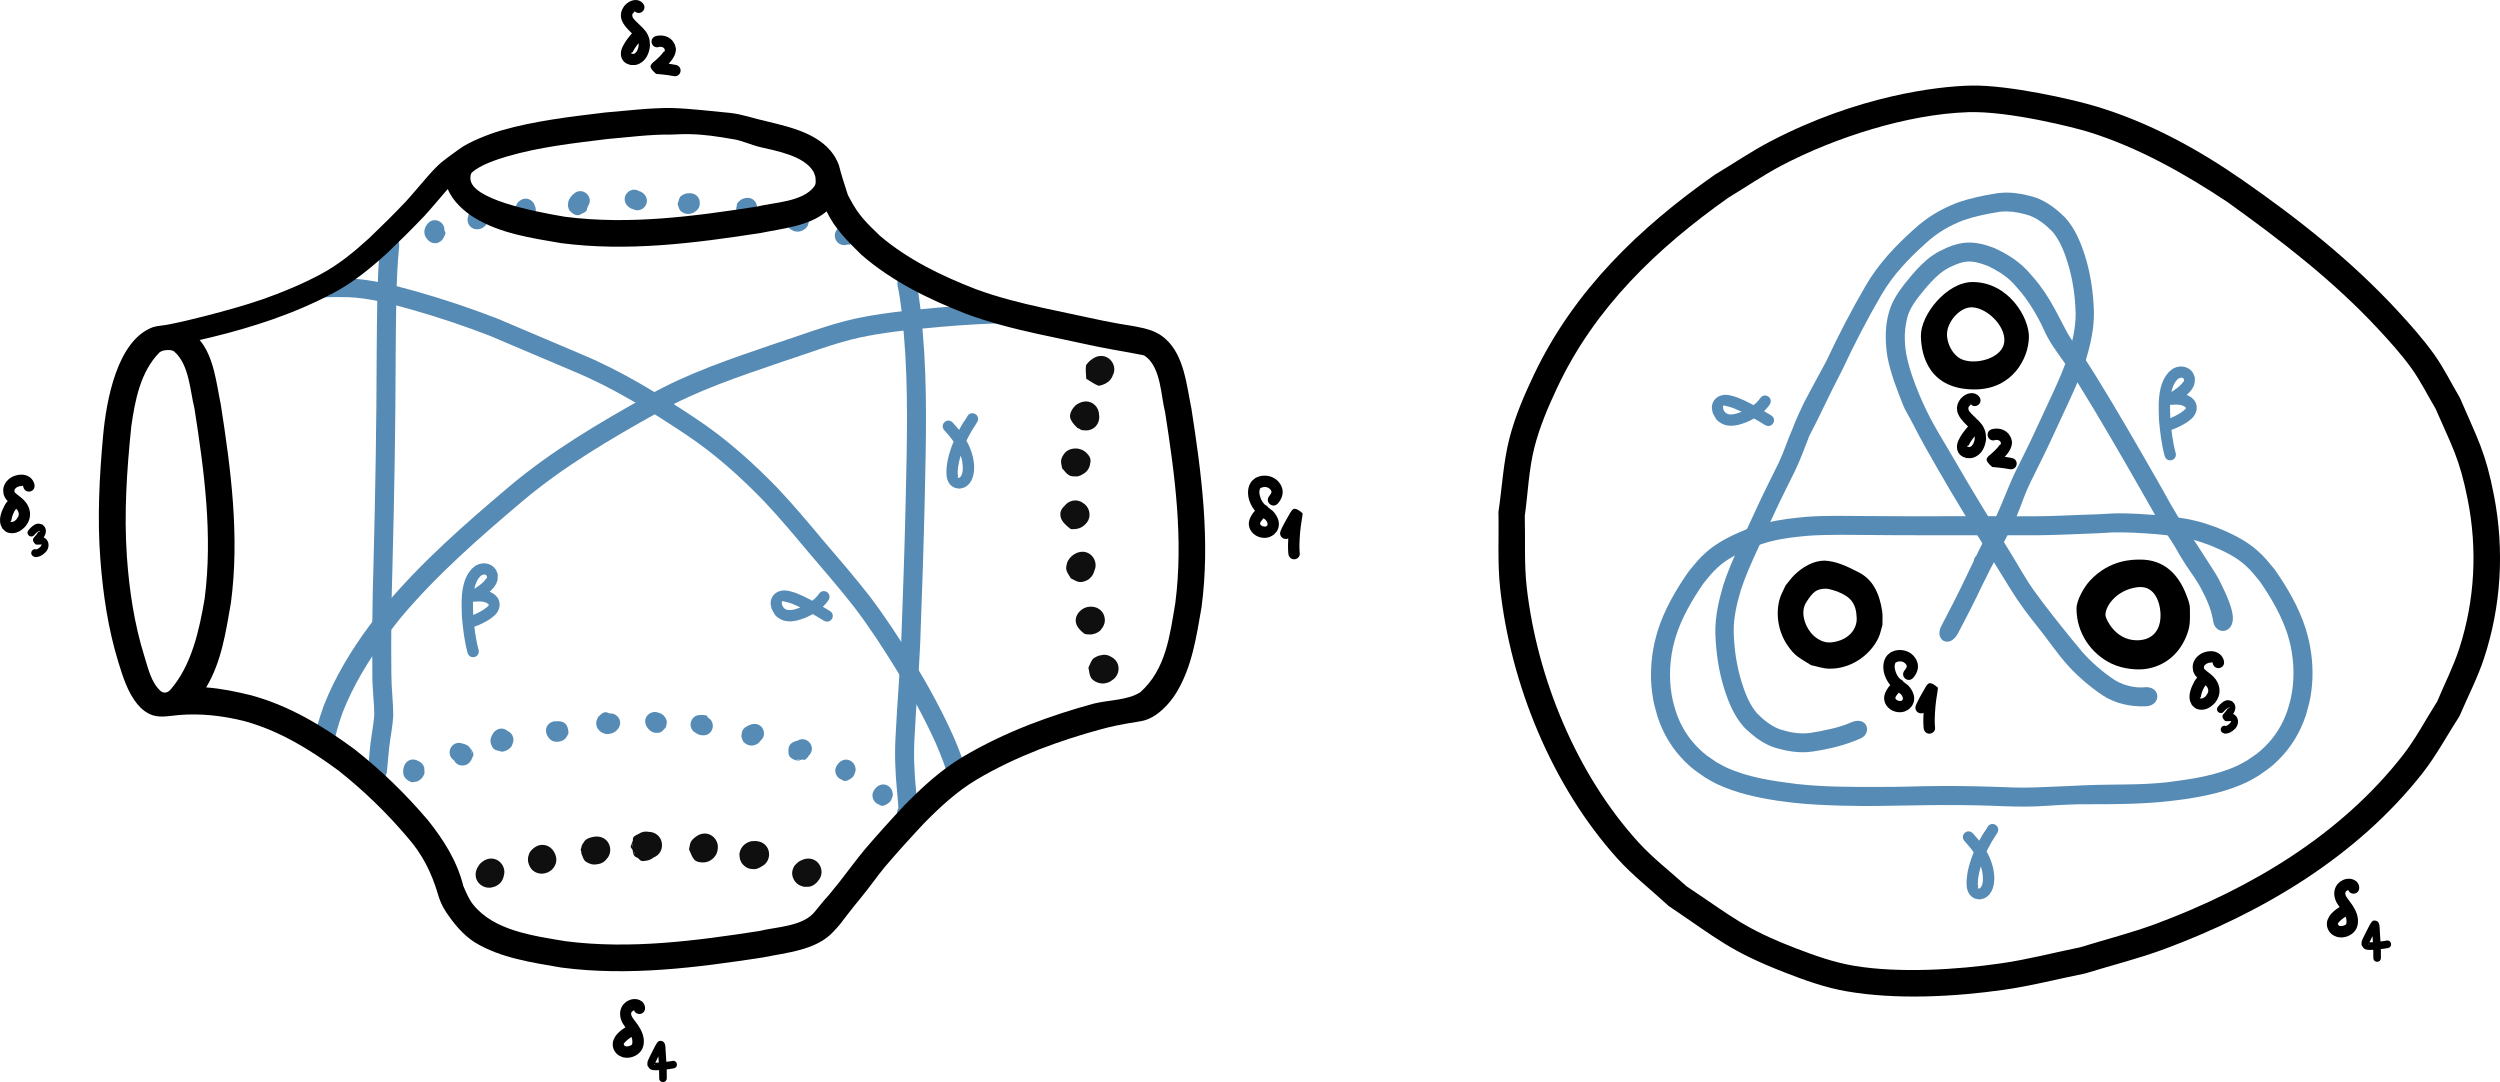 <?xml version="1.0" encoding="UTF-8" standalone="no"?>
<!-- Created with Inkscape (http://www.inkscape.org/) -->

<svg
   width="173.873mm"
   height="75.259mm"
   viewBox="0 0 173.873 75.259"
   version="1.1"
   id="svg1"
   sodipodi:docname="lantern-relation.svg"
   inkscape:version="1.3.2 (091e20ef0f, 2023-11-25, custom)"
   xmlns:inkscape="http://www.inkscape.org/namespaces/inkscape"
   xmlns:sodipodi="http://sodipodi.sourceforge.net/DTD/sodipodi-0.dtd"
   xmlns="http://www.w3.org/2000/svg"
   xmlns:svg="http://www.w3.org/2000/svg">
  <sodipodi:namedview
     id="namedview1"
     pagecolor="#ffffff"
     bordercolor="#ffffff"
     borderopacity="1"
     inkscape:showpageshadow="0"
     inkscape:pageopacity="0"
     inkscape:pagecheckerboard="1"
     inkscape:deskcolor="#d1d1d1"
     inkscape:document-units="mm"
     showguides="false"
     inkscape:zoom="0.73591113"
     inkscape:cx="362.81555"
     inkscape:cy="39.406932"
     inkscape:window-width="1358"
     inkscape:window-height="728"
     inkscape:window-x="4"
     inkscape:window-y="36"
     inkscape:window-maximized="1"
     inkscape:current-layer="layer1"
     showgrid="false">
    <sodipodi:guide
       position="132.308,39.666"
       orientation="1,0"
       id="guide6"
       inkscape:locked="false" />
    <sodipodi:guide
       position="122.43,33.402"
       orientation="0,-1"
       id="guide7"
       inkscape:locked="false" />
    <sodipodi:guide
       position="120.784,25.977"
       orientation="0,-1"
       id="guide8"
       inkscape:locked="false" />
    <sodipodi:guide
       position="129.701,23.037"
       orientation="0,-1"
       id="guide9"
       inkscape:locked="false" />
    <sodipodi:guide
       position="134.015,14.948"
       orientation="0,-1"
       id="guide14"
       inkscape:locked="false" />
    <sodipodi:guide
       position="135.503,42.845"
       orientation="0,-1"
       id="guide18"
       inkscape:locked="false" />
  </sodipodi:namedview>
  <defs
     id="defs1" />
  <g
     inkscape:label="Layer 1"
     inkscape:groupmode="layer"
     id="layer1"
     transform="translate(-63.372,-169.781)">
    <g
       id="g19">
      <path
         style="fill:#568bb5;fill-opacity:1;stroke-width:10.853;stroke-linejoin:bevel"
         id="path13"
         d="m 89.815,186.79 c -0.24,2.513 -0.216,5.046 -0.245,7.569 -0.01,4.918 -0.094,9.835 -0.224,14.751 -0.077,2.54 -0.105,5.081 -0.076,7.622 -0.01,0.944 0.135,1.881 0.131,2.823 -0.059,0.677 -0.191,1.343 -0.272,2.017 -0.055,0.505 -0.089,1.013 -0.144,1.518 -0.013,0.29 -0.135,0.431 0.142,-0.062 -0.699,0.654 0.181,1.693 0.88,1.039 v 0 c 0.204,-0.327 0.277,-0.452 0.293,-0.822 0.053,-0.5 0.088,-1.001 0.142,-1.5 0.087,-0.731 0.241,-1.452 0.282,-2.189 -0.002,-0.949 -0.13,-1.892 -0.131,-2.842 -0.03,-2.522 -0.001,-5.045 0.075,-7.566 0.13,-4.923 0.214,-9.847 0.224,-14.773 0.029,-2.491 0.004,-4.993 0.241,-7.475 0.075,-0.981 -1.244,-1.092 -1.319,-0.111 z" />
      <path
         style="fill:#568bb5;fill-opacity:1;stroke-width:10.655;stroke-linejoin:bevel"
         id="path19"
         d="m 125.805,189.688 c 0.238,1.111 0.331,2.248 0.432,3.378 0.32,3.721 0.212,7.457 0.133,11.185 -0.077,3.448 -0.194,6.895 -0.324,10.342 -0.096,2.101 -0.281,4.197 -0.382,6.298 -0.084,1.328 -0.028,2.654 0.102,3.977 0.054,0.529 0.097,1.059 0.104,1.59 -0.119,0.557 1.326,0.191 1.182,-0.3 -0.334,-0.886 -1.57,-0.407 -1.236,0.479 v 0 c 0.028,0.07 0.01,0.209 0.084,0.21 1.283,0.01 1.293,0.191 1.292,-0.409 -0.009,-0.569 -0.053,-1.137 -0.111,-1.703 -0.124,-1.256 -0.178,-2.516 -0.097,-3.778 0.101,-2.106 0.287,-4.206 0.383,-6.312 0.13,-3.454 0.248,-6.908 0.325,-10.364 0.08,-3.778 0.187,-7.565 -0.138,-11.336 -0.107,-1.185 -0.206,-2.376 -0.457,-3.54 -0.198,-0.927 -1.491,-0.643 -1.293,0.283 z" />
      <path
         style="fill:#568bb5;fill-opacity:1;stroke-width:10.583;stroke-linejoin:bevel"
         id="path20"
         d="m 91.477,223.056 c -0.147,0.467 -0.082,0.88 0.467,1.108 0.135,0.056 0.293,-0.019 0.439,-0.029 0.221,-0.1 0.387,-0.257 0.479,-0.482 0.013,-0.032 0.031,-0.064 0.032,-0.098 0.004,-0.133 -0.011,-0.265 -0.016,-0.397 -0.307,-0.884 -1.557,-0.449 -1.25,0.434 v 0 c -0.004,-0.127 -0.014,-0.255 -0.011,-0.382 5.29e-4,-0.021 0.013,-0.04 0.021,-0.059 0.059,-0.131 0.163,-0.211 0.296,-0.261 0.121,-5.3e-4 0.255,-0.056 0.362,-0.001 0.217,0.11 0.536,0.387 0.406,0.665 0.352,-0.867 -0.874,-1.365 -1.226,-0.498 z" />
      <path
         style="fill:#568bb5;fill-opacity:1;stroke-width:10.583;stroke-linejoin:bevel"
         id="path21"
         d="m 95.061,222.724 c 0.038,0.014 0.075,0.031 0.113,0.043 0.036,0.012 0.074,0.021 0.111,0.03 0.242,0.058 -0.16,-0.061 -0.234,-0.158 -0.101,-0.131 -0.12,-0.308 -0.181,-0.463 0.003,-0.03 0.008,-0.118 0.009,-0.089 0.006,0.101 -0.03,0.207 0.004,0.302 0.123,0.346 0.292,0.498 0.66,0.544 0.11,0.014 0.225,-0.018 0.325,-0.064 0.104,-0.048 0.181,-0.141 0.272,-0.211 0.049,-0.161 0.2,-0.322 0.148,-0.482 -0.081,-0.247 -0.282,-0.457 -0.5,-0.598 -0.162,-0.105 -0.516,0.032 -0.647,0.147 -0.082,0.073 -0.161,0.158 -0.203,0.26 -0.05,0.124 -0.043,0.264 -0.064,0.396 0.083,0.932 1.401,0.815 1.318,-0.117 v 0 c -0.024,0.105 -0.025,0.218 -0.072,0.315 -0.088,0.187 -0.49,0.421 -0.693,0.271 -0.2,-0.148 -0.389,-0.349 -0.46,-0.587 -0.045,-0.15 0.1,-0.297 0.15,-0.445 0.079,-0.056 0.147,-0.131 0.236,-0.168 0.082,-0.034 0.177,-0.054 0.265,-0.038 0.326,0.06 0.459,0.192 0.56,0.506 0.026,0.08 -0.016,0.168 -0.007,0.252 0.005,0.046 0.013,-0.091 0.02,-0.136 -0.06,-0.168 -0.074,-0.359 -0.179,-0.503 -0.076,-0.105 -0.219,-0.14 -0.333,-0.202 -0.024,-0.013 -0.134,-0.033 -0.056,-0.002 -0.846,-0.399 -1.41,0.798 -0.564,1.197 z" />
      <path
         style="fill:#568bb5;fill-opacity:1;stroke-width:10.583;stroke-linejoin:bevel"
         id="path22"
         d="m 97.721,220.708 c -0.168,0.222 -0.306,0.537 -0.199,0.822 0.05,0.133 0.112,0.28 0.229,0.361 0.156,0.108 0.362,0.115 0.543,0.172 0.225,-0.035 0.414,-0.116 0.573,-0.28 0.036,-0.037 0.074,-0.073 0.096,-0.119 0.049,-0.105 0.076,-0.219 0.115,-0.329 0.082,-0.932 -1.236,-1.047 -1.318,-0.116 v 0 c 0.123,-0.333 0.118,-0.435 0.468,-0.478 0.141,0.059 0.304,0.082 0.423,0.178 0.193,0.158 0.228,0.494 0.057,0.67 0.624,-0.697 -0.362,-1.579 -0.986,-0.882 z" />
      <path
         style="fill:#568bb5;fill-opacity:1;stroke-width:10.583;stroke-linejoin:bevel"
         id="path24"
         d="m 101.424,220.925 c 0.224,0.423 0.559,0.533 1.008,0.386 0.131,-0.043 0.218,-0.143 0.313,-0.232 0.055,-0.117 0.174,-0.222 0.165,-0.35 -0.035,-0.49 -0.211,-0.776 -0.702,-0.789 -0.285,-0.007 -0.464,0.179 -0.61,0.378 -0.023,0.049 -0.056,0.094 -0.07,0.147 -0.077,0.296 -0.061,0.552 0.247,0.784 0.145,0.109 0.356,0.068 0.534,0.103 0.913,-0.204 0.625,-1.495 -0.288,-1.291 v 0 c 0.172,0.036 0.377,-8e-4 0.516,0.107 0.31,0.241 0.337,0.568 0.179,0.859 -0.037,0.046 -0.086,0.114 -0.142,0.137 -0.232,0.095 -0.543,0.201 -0.756,-0.058 -0.379,-0.461 -0.238,-0.555 -0.053,-0.914 0.232,-0.188 0.474,-0.173 0.729,0.005 0.047,0.033 0.179,0.247 0.125,0.16 -0.402,-0.844 -1.597,-0.275 -1.194,0.569 z" />
      <path
         style="fill:#568bb5;fill-opacity:1;stroke-width:10.583;stroke-linejoin:bevel"
         id="path25"
         d="m 105.993,220.568 c 0.188,-0.198 0.397,-0.535 0.205,-0.827 -0.136,-0.206 -0.381,-0.334 -0.615,-0.413 -0.244,-0.083 -0.472,0.191 -0.611,0.314 -0.044,0.12 -0.116,0.234 -0.131,0.36 -0.047,0.394 0.238,0.709 0.598,0.81 0.19,0.054 0.302,0.012 0.475,-0.026 0.161,-0.046 0.28,-0.144 0.398,-0.257 0.616,-0.704 -0.38,-1.575 -0.996,-0.871 v 0 c 0.068,-0.062 0.132,-0.123 0.226,-0.141 0.087,-0.009 0.143,-0.021 0.239,0.018 0.243,0.099 0.428,0.344 0.374,0.619 -0.02,0.098 -0.081,0.184 -0.121,0.275 -0.115,0.09 -0.313,0.298 -0.501,0.22 -0.214,-0.09 -0.44,-0.213 -0.561,-0.411 -0.124,-0.203 -0.028,-0.509 0.135,-0.655 -0.695,0.626 0.189,1.609 0.885,0.984 z" />
      <path
         style="fill:#568bb5;fill-opacity:1;stroke-width:10.583;stroke-linejoin:bevel"
         id="path26"
         d="m 108.35,220.326 c 0.146,0.231 0.386,0.43 0.677,0.427 0.108,-10e-4 0.224,-0.007 0.317,-0.061 0.134,-0.079 0.223,-0.215 0.335,-0.322 0.023,-0.114 0.063,-0.225 0.07,-0.341 0.01,-0.167 -0.092,-0.337 -0.196,-0.459 -0.047,-0.054 -0.105,-0.095 -0.165,-0.133 -0.81,-0.467 -1.471,0.679 -0.661,1.146 v 0 c -0.054,-0.035 -0.108,-0.071 -0.15,-0.121 -0.191,-0.226 -0.163,-0.399 -0.078,-0.69 0.107,-0.099 0.195,-0.224 0.322,-0.296 0.215,-0.122 0.571,-0.023 0.681,0.197 -0.461,-0.814 -1.612,-0.162 -1.151,0.652 z" />
      <path
         style="fill:#568bb5;fill-opacity:1;stroke-width:10.583;stroke-linejoin:bevel"
         id="path27"
         d="m 111.936,220.82 c 0.091,0.016 0.148,0.031 0.24,0.032 0.309,0.003 0.771,-0.144 0.767,-0.575 -0.003,-0.285 -0.287,-0.492 -0.431,-0.738 -0.11,-0.013 -0.22,-0.04 -0.331,-0.04 -0.061,-1.1e-4 -0.122,0.019 -0.18,0.039 -0.347,0.121 -0.562,0.437 -0.492,0.834 0.028,0.159 0.179,0.269 0.269,0.403 0.244,0.121 0.172,0.1 0.363,0.138 0.923,0.152 1.138,-1.153 0.215,-1.305 v 0 c -0.015,-0.002 -0.059,-0.012 -0.044,-0.007 0.247,0.089 -0.237,-0.147 0.259,0.115 0.077,0.125 0.211,0.229 0.231,0.374 0.045,0.333 -0.063,0.505 -0.29,0.663 -0.042,0.029 -0.165,0.069 -0.222,0.064 -0.088,-0.007 -0.173,-0.031 -0.26,-0.046 -0.13,-0.241 -0.396,-0.448 -0.391,-0.722 0.002,-0.124 0.362,-0.618 0.628,-0.51 -0.905,-0.235 -1.238,1.046 -0.332,1.281 z" />
      <path
         style="fill:#568bb5;fill-opacity:1;stroke-width:10.583;stroke-linejoin:bevel"
         id="path28"
         d="m 115.623,220.162 c -0.242,0.079 -0.541,0.22 -0.631,0.481 -0.04,0.117 -0.039,0.244 -0.059,0.366 0.037,0.102 0.058,0.211 0.111,0.306 0.1,0.182 0.307,0.277 0.501,0.313 0.088,0.015 0.175,0.003 0.262,-0.013 0.908,-0.225 0.589,-1.509 -0.319,-1.284 v 0 c 0.081,-0.015 0.162,-0.027 0.244,-0.013 0.166,0.032 0.34,0.119 0.422,0.277 0.046,0.088 0.064,0.188 0.096,0.282 -0.052,0.279 -0.009,0.31 -0.179,0.491 -0.029,0.031 -0.068,0.052 -0.103,0.075 -0.01,0.006 -0.022,0.015 -0.034,0.013 -0.003,-5.2e-4 0.051,-0.023 0.053,-0.024 0.899,-0.257 0.536,-1.529 -0.363,-1.272 z" />
      <path
         style="fill:#568bb5;fill-opacity:1;stroke-width:10.583;stroke-linejoin:bevel"
         id="path40"
         d="m 118.718,221.375 c -0.255,0.228 -0.666,0.719 -0.257,1.083 0.225,0.2 0.591,0.115 0.886,0.172 0.075,-0.071 0.175,-0.123 0.224,-0.213 0.177,-0.324 0.164,-0.563 -0.063,-0.868 -0.156,-0.21 -0.417,-0.24 -0.649,-0.247 -0.064,0.012 -0.132,0.009 -0.192,0.035 -0.39,0.168 -0.511,0.351 -0.445,0.897 0.028,0.226 0.335,0.393 0.532,0.431 0.081,0.015 0.165,8e-4 0.247,0.001 0.126,-0.066 0.252,-0.132 0.379,-0.197 0.66,-0.663 -0.277,-1.596 -0.937,-0.934 v 0 c 0.119,-0.059 0.239,-0.118 0.358,-0.177 0.068,0.003 0.138,-0.007 0.205,0.008 0.175,0.04 0.438,0.204 0.455,0.401 0.042,0.5 -0.109,0.809 -0.554,0.857 -0.309,-0.033 -0.53,-0.276 -0.538,-0.606 -0.003,-0.128 0.057,-0.254 0.122,-0.364 0.043,-0.073 0.128,-0.111 0.192,-0.167 0.283,0.065 0.637,-0.005 0.848,0.194 0.161,0.151 0.062,0.438 0.058,0.659 -8e-4,0.043 -0.046,0.071 -0.071,0.106 -10e-4,0.002 -0.008,0.004 -0.007,0.003 0.009,-0.01 0.047,-0.048 0.06,-0.061 0.715,-0.604 -0.139,-1.614 -0.854,-1.011 z" />
      <path
         style="fill:#568bb5;fill-opacity:1;stroke-width:10.583;stroke-linejoin:bevel"
         id="path41"
         d="m 121.729,222.818 c -0.39,0.426 -0.366,0.821 0.244,1.228 0.231,0.154 0.488,-0.061 0.655,-0.172 0.039,-0.046 0.088,-0.085 0.118,-0.138 0.041,-0.073 0.214,-0.455 0.098,-0.554 -0.587,-0.501 -0.682,-0.618 -1.077,-0.35 -0.058,0.049 -0.044,0.037 0.044,-0.031 -0.791,0.499 -0.085,1.618 0.706,1.119 v 0 c 0.102,-0.076 0.125,-0.095 0.072,-0.051 -0.379,0.251 -0.47,0.112 -1.03,-0.375 -0.108,-0.094 0.055,-0.433 0.096,-0.505 0.023,-0.04 0.062,-0.067 0.092,-0.101 0.151,-0.091 0.377,-0.263 0.573,-0.119 0.351,0.259 0.662,0.693 0.309,1.02 0.686,-0.636 -0.212,-1.606 -0.899,-0.971 z" />
      <path
         style="fill:#568bb5;fill-opacity:1;stroke-width:10.583;stroke-linejoin:bevel"
         id="path41-6"
         d="m 124.314,224.545 c -0.39,0.426 -0.366,0.821 0.244,1.228 0.231,0.154 0.488,-0.061 0.655,-0.172 0.039,-0.046 0.088,-0.085 0.118,-0.138 0.041,-0.073 0.214,-0.455 0.098,-0.554 -0.587,-0.501 -0.682,-0.618 -1.077,-0.35 -0.058,0.049 -0.044,0.037 0.044,-0.031 -0.791,0.499 -0.085,1.618 0.706,1.119 v 0 c 0.102,-0.076 0.125,-0.095 0.072,-0.051 -0.379,0.251 -0.47,0.112 -1.03,-0.375 -0.108,-0.094 0.055,-0.433 0.096,-0.505 0.023,-0.04 0.062,-0.067 0.092,-0.101 0.151,-0.091 0.377,-0.263 0.573,-0.119 0.351,0.259 0.662,0.693 0.309,1.02 0.686,-0.636 -0.212,-1.606 -0.899,-0.971 z" />
      <path
         style="fill:#568bb5;fill-opacity:1;stroke-width:10.583;stroke-linejoin:bevel"
         id="path50"
         d="m 93.04,185.43 c -0.189,0.287 -0.23,0.662 0.016,0.947 0.087,0.101 0.226,0.143 0.338,0.215 0.094,0.008 0.187,0.029 0.281,0.024 0.158,-0.008 0.434,-0.133 0.516,-0.275 0.071,-0.123 0.198,-0.265 0.153,-0.4 -0.09,-0.269 -0.343,-0.453 -0.514,-0.679 -0.122,0.005 -0.245,-0.006 -0.365,0.015 -0.062,0.011 -0.117,0.048 -0.171,0.08 -0.158,0.093 -0.234,0.217 -0.317,0.374 -0.036,0.165 -0.086,0.278 -0.023,0.447 0.038,0.101 0.107,0.187 0.161,0.28 0.643,0.679 1.604,-0.23 0.961,-0.909 v 0 c 0.051,0.09 0.117,0.174 0.152,0.271 0.057,0.158 0.009,0.262 -0.026,0.414 -0.058,0.104 -0.11,0.195 -0.219,0.253 -0.042,0.022 -0.085,0.05 -0.132,0.056 -0.11,0.015 -0.222,0.003 -0.333,0.005 -0.165,-0.225 -0.408,-0.409 -0.494,-0.674 -0.042,-0.129 0.083,-0.262 0.152,-0.379 0.065,-0.111 0.263,-0.198 0.389,-0.197 0.074,8e-4 0.147,0.02 0.22,0.029 0.095,0.066 0.213,0.108 0.285,0.198 0.168,0.211 0.146,0.349 0.103,0.577 -0.004,0.021 -0.018,0.04 -0.028,0.06 -0.001,0.002 -0.006,0.009 -0.005,0.006 0.001,-0.004 0.004,-0.008 0.007,-0.012 0.514,-0.781 -0.591,-1.509 -1.105,-0.727 z" />
      <path
         style="fill:#568bb5;fill-opacity:1;stroke-width:10.583;stroke-linejoin:bevel"
         id="path66"
         d="m 96.764,185.7 c 0.054,-0.022 0.113,-0.034 0.162,-0.066 0.3,-0.191 0.445,-0.431 0.4,-0.798 -0.011,-0.091 -0.044,-0.182 -0.095,-0.258 -0.065,-0.096 -0.164,-0.164 -0.246,-0.246 -0.155,-0.029 -0.31,-0.057 -0.465,-0.086 -0.923,0.153 -0.707,1.458 0.216,1.305 v 0 c -0.147,-0.03 -0.294,-0.06 -0.441,-0.09 -0.071,-0.075 -0.157,-0.139 -0.214,-0.227 -0.039,-0.061 -0.06,-0.134 -0.065,-0.206 -0.02,-0.281 0.131,-0.532 0.406,-0.607 -0.904,0.241 -0.563,1.519 0.341,1.278 z" />
      <path
         style="fill:#568bb5;fill-opacity:1;stroke-width:10.583;stroke-linejoin:bevel"
         id="path67"
         d="m 99.436,183.815 c -0.038,0.049 -0.085,0.092 -0.114,0.147 -0.215,0.395 -0.108,0.783 0.31,1.02 0.29,0.165 0.482,0.013 0.723,-0.098 0.085,-0.2 0.296,-0.388 0.254,-0.601 -0.102,-0.524 -0.593,-0.725 -1.003,-0.535 -0.063,0.029 -0.132,0.055 -0.179,0.106 -0.097,0.108 -0.162,0.242 -0.243,0.363 0.052,0.213 0.038,0.454 0.155,0.639 0.149,0.237 0.511,0.248 0.749,0.191 0.072,-0.021 0.025,-0.006 0.138,-0.051 0.842,-0.408 0.264,-1.599 -0.577,-1.19 v 0 c 0.097,-0.037 0.06,-0.027 0.108,-0.04 0.188,-0.04 0.466,0.034 0.565,0.204 0.105,0.181 0.089,0.41 0.133,0.615 -0.178,0.25 -0.142,0.303 -0.355,0.39 -0.027,0.011 -0.056,0.021 -0.085,0.02 -0.356,-0.005 -0.637,-0.056 -0.723,-0.588 -0.033,-0.206 0.171,-0.381 0.257,-0.572 0.211,-0.088 0.383,-0.215 0.626,-0.059 0.345,0.22 0.468,0.551 0.264,0.894 -0.021,0.035 -0.053,0.061 -0.08,0.092 0.67,-0.653 -0.253,-1.6 -0.923,-0.947 z" />
      <path
         style="fill:#568bb5;fill-opacity:1;stroke-width:10.583;stroke-linejoin:bevel"
         id="path68"
         d="m 103.23,183.295 c -0.17,0.167 -0.371,0.427 -0.341,0.68 0.018,0.15 0.095,0.287 0.142,0.431 0.321,0.198 0.441,0.395 0.83,0.228 0.13,-0.056 0.296,-0.132 0.327,-0.269 0.165,-0.724 0.009,-0.898 -0.571,-1.036 -0.076,-0.018 -0.155,0.025 -0.233,0.037 -0.064,0.032 -0.132,0.056 -0.192,0.095 -0.349,0.224 -0.467,0.773 -0.073,1.1 0.415,0.345 0.632,0.147 0.887,-0.033 0.713,-0.606 -0.144,-1.614 -0.857,-1.008 v 0 c 0.238,-0.153 0.437,-0.309 0.812,0.021 0.324,0.285 0.3,0.826 -0.042,1.026 -0.046,0.027 -0.097,0.043 -0.146,0.065 -0.06,0.007 -0.122,0.038 -0.18,0.021 -0.546,-0.164 -0.676,-0.305 -0.508,-1.015 0.03,-0.126 0.186,-0.19 0.306,-0.238 0.336,-0.134 0.454,0.059 0.715,0.237 0.035,0.127 0.094,0.249 0.106,0.381 0.006,0.07 -0.029,0.138 -0.054,0.204 -0.038,0.097 -0.112,0.126 0.007,0.013 0.663,-0.66 -0.271,-1.597 -0.934,-0.937 z" />
      <path
         style="fill:#568bb5;fill-opacity:1;stroke-width:10.583;stroke-linejoin:bevel"
         id="path69"
         d="m 107.014,184.106 c 0.169,0.169 0.373,0.251 0.607,0.266 0.016,8e-5 0.064,0.002 0.048,2.4e-4 -0.03,-0.003 -0.061,-5.3e-4 -0.092,-0.005 -0.144,-0.02 -0.225,-0.074 -0.343,-0.155 0.703,0.617 1.576,-0.377 0.873,-0.994 v 0 c -0.188,-0.13 -0.239,-0.152 -0.463,-0.169 -0.01,-8e-4 0.019,5.3e-4 0.029,5.3e-4 0.135,0.012 0.239,0.08 0.332,0.18 -0.619,-0.701 -1.611,0.175 -0.991,0.876 z" />
      <path
         style="fill:#568bb5;fill-opacity:1;stroke-width:10.583;stroke-linejoin:bevel"
         id="path70"
         d="m 111.387,183.22 c -0.169,-0.003 -0.358,0.01 -0.505,0.103 -0.077,0.049 -0.168,0.091 -0.214,0.169 -0.087,0.146 -0.114,0.32 -0.171,0.481 0.056,0.143 0.082,0.302 0.168,0.429 0.058,0.086 0.156,0.138 0.247,0.187 0.163,0.088 0.379,0.09 0.553,0.039 0.043,-0.013 0.083,-0.032 0.125,-0.048 0.018,0.004 0.273,-0.179 0.088,-0.051 0.807,-0.473 0.137,-1.614 -0.669,-1.141 v 0 c -0.191,0.128 -0.015,0.006 0.022,-0.007 0.151,-0.052 0.319,-0.069 0.465,0.02 0.07,0.043 0.148,0.088 0.191,0.159 0.07,0.117 0.089,0.258 0.133,0.387 -0.057,0.144 -0.09,0.301 -0.172,0.433 -0.06,0.097 -0.237,0.174 -0.356,0.158 0.933,0.067 1.028,-1.252 0.095,-1.319 z" />
      <path
         style="fill:#568bb5;fill-opacity:1;stroke-width:10.583;stroke-linejoin:bevel"
         id="path71"
         d="m 115.171,183.564 c -0.139,0.037 -0.288,0.097 -0.388,0.207 -0.066,0.072 -0.173,0.145 -0.166,0.242 0.021,0.284 0.089,0.58 0.244,0.818 0.07,0.108 0.244,0.08 0.366,0.12 0.049,-0.002 0.098,-0.001 0.146,-0.005 0.148,-0.013 0.487,-0.115 0.506,-0.262 0.043,-0.324 -0.026,-0.666 -0.151,-0.968 -0.041,-0.098 -0.198,-0.073 -0.297,-0.11 -0.083,2.7e-4 -0.19,-0.023 -0.271,0.008 -0.099,0.037 -0.192,0.087 -0.288,0.131 -0.74,0.572 0.07,1.619 0.809,1.046 v 0 c -0.162,0.072 -0.266,0.151 -0.43,0.126 -0.088,-0.035 -0.232,-0.017 -0.266,-0.106 -0.114,-0.302 -0.18,-0.638 -0.136,-0.958 0.024,-0.171 0.316,-0.229 0.465,-0.222 0.101,0.038 0.25,0.021 0.303,0.115 0.135,0.239 0.194,0.522 0.212,0.796 0.006,0.094 -0.18,0.233 -0.263,0.276 -0.033,0.017 -0.071,0.025 -0.106,0.037 -0.004,0.002 0.008,-0.002 0.012,-0.004 0.911,-0.214 0.608,-1.502 -0.302,-1.288 z" />
      <path
         style="fill:#568bb5;fill-opacity:1;stroke-width:10.583;stroke-linejoin:bevel"
         id="path72"
         d="m 118.74,184.477 c -0.225,0.062 -0.55,0.213 -0.597,0.474 -0.039,0.214 -0.011,0.451 0.084,0.647 0.063,0.13 0.234,0.17 0.351,0.255 0.081,0.013 0.162,0.033 0.243,0.038 0.213,0.015 0.415,-0.088 0.577,-0.215 0.214,-0.271 0.13,-0.113 0.231,-0.483 0.043,-0.934 -1.279,-0.995 -1.322,-0.061 v 0 c 0.099,-0.35 0.018,-0.203 0.221,-0.453 0.164,-0.122 0.29,-0.134 0.491,-0.075 0.097,0.078 0.244,0.119 0.292,0.234 0.209,0.504 0.106,0.593 -0.183,0.891 -0.022,0.023 -0.07,0.033 -0.103,0.039 0.913,-0.202 0.628,-1.493 -0.285,-1.292 z" />
      <path
         style="fill:#568bb5;fill-opacity:1;stroke-width:10.583;stroke-linejoin:bevel"
         id="path78"
         d="m 122.31,186.796 c 0.554,-0.176 0.196,-0.145 -0.521,-1.171 -0.002,-0.003 -0.09,0.08 -0.1,0.09 -0.492,0.473 -0.04,0.366 0.745,1.106 0.805,-0.477 0.13,-1.615 -0.675,-1.138 v 0 c 0.3,0.299 0.637,0.566 0.901,0.897 0.031,0.039 -0.059,0.082 -0.089,0.122 -0.003,0.004 -0.013,0.013 -0.01,0.01 0.007,-0.007 0.028,-0.028 0.035,-0.034 0.266,-0.254 -0.241,-1.385 -0.636,-1.157 -0.902,0.247 -0.553,1.523 0.349,1.276 z" />
      <path
         style="fill:#568bb5;fill-opacity:1;stroke-width:10.481;stroke-linejoin:bevel"
         id="path88"
         d="m 85.737,190.477 c 0.607,-0.048 1.218,-0.04 1.827,-0.03 1.516,0.06 2.987,0.465 4.438,0.868 1.852,0.528 3.678,1.138 5.472,1.835 1.947,0.821 3.893,1.645 5.836,2.476 2.752,1.147 5.282,2.721 7.75,4.367 2.012,1.336 3.808,2.948 5.478,4.678 1.065,1.131 2.06,2.322 3.057,3.511 1.071,1.247 2.141,2.494 3.158,3.785 1.085,1.421 2.06,2.92 2.994,4.441 1.003,1.652 1.936,3.343 2.725,5.105 0.343,0.791 0.653,1.598 0.901,2.424 0.036,0.025 0.085,0.444 0.063,0.189 0.383,-0.149 0.766,-0.298 1.149,-0.447 -0.582,-0.719 -1.609,0.098 -1.028,0.817 v 0 c 0.398,-0.13 0.797,-0.26 1.195,-0.39 -0.014,-0.186 -0.064,-0.365 -0.118,-0.544 -0.265,-0.879 -0.593,-1.738 -0.959,-2.58 -0.813,-1.813 -1.77,-3.555 -2.804,-5.254 -0.961,-1.564 -1.963,-3.104 -3.08,-4.564 -1.025,-1.301 -2.103,-2.559 -3.183,-3.816 -1.016,-1.213 -2.032,-2.427 -3.118,-3.58 -1.737,-1.796 -3.602,-3.47 -5.693,-4.857 -2.536,-1.69 -5.137,-3.303 -7.963,-4.482 -1.957,-0.836 -3.916,-1.667 -5.877,-2.493 -1.835,-0.712 -3.702,-1.336 -5.597,-1.876 -1.561,-0.433 -3.143,-0.86 -4.774,-0.916 -0.669,-0.009 -1.342,-0.02 -2.01,0.041 -0.924,0.114 -0.764,1.408 0.16,1.294 z"
         inkscape:transform-center-x="-21.945535"
         inkscape:transform-center-y="16.482216" />
      <path
         style="fill:#568bb5;fill-opacity:1;stroke-width:10.999;stroke-linejoin:bevel"
         id="path96"
         d="m 86.605,221.812 c 0.038,-0.863 0.319,-1.685 0.603,-2.497 0.741,-1.88 1.8,-3.622 3.011,-5.256 0.331,-0.446 0.682,-0.878 1.023,-1.317 2.502,-2.978 5.46,-5.56 8.441,-8.082 2.871,-2.425 6.142,-4.349 9.439,-6.184 2.697,-1.534 5.666,-2.512 8.604,-3.517 1.822,-0.587 3.612,-1.302 5.491,-1.714 0.341,-0.075 0.685,-0.13 1.028,-0.195 1.947,-0.322 3.916,-0.492 5.883,-0.642 0.895,-0.06 1.791,-0.111 2.688,-0.14 0.071,-0.017 0.454,0.02 0.026,-0.024 0.96,0.24 1.312,-1.065 0.352,-1.305 v 0 c -0.146,-0.017 -0.279,-0.032 -0.425,-0.018 -0.918,0.029 -1.835,0.082 -2.751,0.143 -2.022,0.154 -4.046,0.33 -6.046,0.663 -0.37,0.071 -0.742,0.132 -1.109,0.213 -1.918,0.423 -3.747,1.146 -5.607,1.748 -3.018,1.033 -6.066,2.043 -8.837,3.62 -3.376,1.88 -6.723,3.854 -9.663,6.339 -3.054,2.584 -6.083,5.232 -8.639,8.288 -0.353,0.456 -0.718,0.904 -1.06,1.368 -1.282,1.735 -2.4,3.587 -3.179,5.584 -0.316,0.913 -0.624,1.837 -0.67,2.805 -0.087,0.949 1.309,1.068 1.397,0.119 z"
         inkscape:transform-center-x="-22.876123"
         inkscape:transform-center-y="-14.019152" />
      <path
         id="path5"
         style="fill:#000000;stroke-width:10.549;stroke-linejoin:bevel"
         d="m 110.131,177.291 c -1.573,-0.015 -3.174,0.192 -4.679,0.315 -2.433,0.298 -4.89,0.573 -7.254,1.259 -0.777,0.226 -2.218,0.772 -2.93,1.315 -0.126,0.096 -0.791,0.563 -1.172,0.875 -0.165,0.136 -0.505,0.446 -0.988,1.003 -0.512,0.585 -1.003,1.185 -1.529,1.761 -0.823,0.867 -1.678,1.71 -2.547,2.54 -1.024,0.931 -2.097,1.823 -3.359,2.496 -1.277,0.68 -2.62,1.243 -4.003,1.73 -1.305,0.453 -2.647,0.814 -3.986,1.164 -0.867,0.227 -1.741,0.432 -2.62,0.607 -0.345,0.069 -0.702,0.075 -1.04,0.174 -2.507,0.907 -3.258,5.101 -3.482,7.568 -0.259,2.842 -0.407,5.714 -0.192,8.56 0.183,2.426 0.541,4.864 1.258,7.189 0.313,1.015 0.644,2.08 1.315,2.903 0.278,0.341 0.65,0.642 1.069,0.777 0.575,0.184 1.209,0.037 1.81,-0.015 1.527,-0.132 3.077,0.048 4.567,0.421 2.423,0.664 4.551,1.968 6.552,3.446 1.751,1.387 3.357,2.944 4.8,4.648 1.019,1.151 1.677,2.469 2.103,3.923 0.12,0.424 0.307,0.866 0.56,1.244 0.542,0.81 1.167,1.584 2.007,2.127 1.826,1.1 3.97,1.399 6.024,1.753 4.688,0.615 9.393,0.007 14.03,-0.706 1.587,-0.329 3.698,-0.489 4.879,-1.781 0.276,-0.301 0.341,-0.354 0.525,-0.593 0.184,-0.239 0.713,-0.946 1.38,-1.754 0.667,-0.808 1.087,-1.436 1.657,-2.133 0.892,-1.051 1.82,-2.071 2.762,-3.077 1.111,-1.128 2.274,-2.209 3.642,-3.024 1.385,-0.824 2.841,-1.506 4.34,-2.097 1.415,-0.548 2.857,-1.014 4.322,-1.41 1.514,-0.412 2.459,-0.476 2.954,-0.6 0.956,-0.24 1.802,-1.158 2.279,-1.939 1.1,-1.801 1.399,-3.915 1.753,-5.941 0.615,-4.624 0.007,-9.264 -0.706,-13.838 -0.329,-1.565 -0.489,-3.647 -1.781,-4.812 -0.42,-0.394 -0.962,-0.623 -1.514,-0.756 -1.14,-0.248 -0.925,-0.166 -1.87,-0.341 -0.658,-0.123 -1.316,-0.247 -1.968,-0.397 -1.046,-0.221 -2.091,-0.442 -3.136,-0.669 -1.604,-0.352 -3.199,-0.752 -4.742,-1.321 -2.376,-0.927 -4.699,-2.043 -6.655,-3.711 -0.908,-0.877 -1.463,-1.396 -2.056,-2.518 -0.078,-0.148 -0.171,-0.292 -0.214,-0.454 -0.285,-0.887 -0.414,-1.288 -0.573,-1.918 -0.761,-2.085 -3.179,-2.618 -5.069,-3.074 -0.848,-0.186 -1.58,-0.459 -2.44,-0.57 -1.327,-0.122 -2.752,-0.303 -4.088,-0.346 z m 1.129,1.819 c 1.064,0.015 1.998,0.159 3.151,0.36 0.49,0.069 1.339,0.434 1.823,0.539 1.119,0.263 3.051,0.6 3.702,1.695 0.067,0.113 0.096,0.246 0.144,0.368 0.017,0.232 0.076,0.473 -0.082,0.685 -0.809,1.08 -2.828,1.097 -3.972,1.391 -4.412,0.684 -8.889,1.282 -13.352,0.711 -2.309,-0.389 -6.511,-1.232 -6.584,-2.636 -0.005,-0.147 -0.002,-0.34 0.114,-0.45 0.548,-0.52 1.803,-0.927 2.422,-1.108 2.272,-0.666 4.637,-0.924 6.976,-1.214 1.394,-0.115 2.99,-0.335 4.538,-0.311 0.396,-0.026 0.765,-0.035 1.12,-0.03 z m -16.742,3.821 c 0.332,0.841 1.152,1.571 1.863,2.002 1.815,1.1 3.944,1.399 5.985,1.753 4.658,0.615 9.332,0.007 13.94,-0.706 1.454,-0.303 3.35,-0.466 4.556,-1.501 0.542,1.167 1.463,2.08 2.413,3.016 2.129,1.851 4.669,3.089 7.276,4.11 1.633,0.606 3.321,1.033 5.02,1.406 1.049,0.228 2.099,0.45 3.149,0.672 0.667,0.153 1.338,0.279 2.01,0.405 0.94,0.157 1.742,0.32 1.91,0.349 0.166,0.029 0.274,0.037 0.402,0.129 1.08,0.803 1.069,2.754 1.363,3.889 0.684,4.38 1.281,8.824 0.711,13.254 -0.378,2.225 -0.639,4.616 -2.434,6.214 -0.859,0.559 -2.143,0.532 -3.212,0.786 -1.527,0.413 -3.03,0.9 -4.505,1.47 -1.596,0.626 -3.142,1.358 -4.616,2.231 -1.506,0.895 -2.792,2.077 -4.016,3.317 -0.975,1.038 -1.932,2.093 -2.855,3.178 -0.588,0.714 -1.133,1.462 -1.704,2.191 -0.246,0.317 -0.493,0.594 -0.727,0.899 -0.308,0.35 -0.358,0.382 -0.977,1.157 -0.814,1.08 -2.753,1.088 -3.904,1.382 -4.441,0.684 -8.946,1.281 -13.438,0.711 -2.288,-0.383 -5.007,-0.737 -6.456,-2.56 -0.291,-0.366 -0.488,-0.844 -0.679,-1.292 -0.428,-1.72 -1.359,-3.19 -2.458,-4.567 -1.538,-1.811 -3.245,-3.471 -5.114,-4.941 -2.2,-1.618 -4.544,-3.035 -7.206,-3.753 -1.017,-0.248 -2.058,-0.467 -3.104,-0.543 1.072,-1.786 1.37,-3.873 1.72,-5.876 0.614,-4.616 0.007,-9.248 -0.706,-13.814 -0.3,-1.424 -0.462,-3.275 -1.466,-4.472 0.292,-0.067 0.584,-0.135 0.875,-0.206 1.408,-0.34 2.794,-0.743 4.154,-1.213 1.472,-0.516 2.898,-1.121 4.258,-1.842 1.389,-0.738 2.576,-1.714 3.704,-2.737 0.899,-0.857 1.782,-1.728 2.632,-2.623 0.542,-0.59 1.045,-1.207 1.571,-1.808 0.021,-0.024 0.043,-0.046 0.064,-0.069 z m -19.015,11.312 c 1.045,0.918 1.097,2.802 1.392,3.936 0.684,4.373 1.281,8.809 0.711,13.231 -0.372,2.185 -0.899,4.641 -2.383,6.344 -0.091,0.104 -0.226,0.188 -0.364,0.197 -0.121,0.008 -0.251,-0.048 -0.339,-0.13 -0.643,-0.602 -0.845,-1.559 -1.108,-2.4 -0.698,-2.233 -1.05,-4.579 -1.214,-6.913 -0.212,-3.023 -0.003,-6.072 0.307,-9.087 0.258,-1.802 0.633,-3.774 1.946,-5.117 0.137,-0.123 0.34,-0.164 0.524,-0.175 0.18,-0.01 0.394,-0.006 0.529,0.113 z"
         sodipodi:nodetypes="scssscccccaacaaaaasccccasccszzccccccsccsccccccscccccsscscccccssccscscccccccccccccccccccccccccsacccccccccccccccaccaaaaaaaaa" />
      <path
         style="fill:#000000;fill-opacity:0.941;stroke-width:10.583;stroke-linejoin:bevel"
         id="path100"
         d="m 140.448,215.387 c -0.265,-0.07 -0.565,-0.069 -0.814,0.063 -0.102,0.054 -0.214,0.106 -0.282,0.199 -0.126,0.172 -0.188,0.383 -0.282,0.575 0.056,0.222 0.059,0.464 0.167,0.665 0.135,0.251 0.49,0.405 0.757,0.426 0.132,0.01 0.268,-0.01 0.394,-0.049 0.285,-0.087 0.343,-0.196 0.534,-0.395 0.134,-0.284 0.241,-0.405 0.171,-0.75 -0.087,-0.431 -0.448,-0.788 -0.899,-0.802 -0.148,-0.004 -0.291,0.052 -0.437,0.078 -0.365,0.254 -0.231,0.115 -0.437,0.378 -0.706,1.103 0.854,2.101 1.56,0.998 v 0 c -0.183,0.225 -0.062,0.104 -0.396,0.327 -0.136,0.022 -0.271,0.073 -0.409,0.066 -0.415,-0.019 -0.738,-0.353 -0.809,-0.75 -0.054,-0.303 0.039,-0.401 0.162,-0.641 0.151,-0.145 0.199,-0.226 0.42,-0.282 0.102,-0.026 0.209,-0.037 0.313,-0.024 0.221,0.028 0.512,0.172 0.613,0.384 0.09,0.189 0.088,0.41 0.132,0.614 -0.091,0.173 -0.156,0.362 -0.274,0.518 -0.133,0.175 -0.5,0.247 -0.705,0.177 1.257,0.369 1.778,-1.409 0.521,-1.777 z" />
      <path
         style="fill:#000000;fill-opacity:0.941;stroke-width:10.583;stroke-linejoin:bevel"
         id="path101"
         d="m 139.29,211.973 c -0.095,0.008 -0.192,0.002 -0.284,0.024 -0.108,0.026 -0.215,0.063 -0.31,0.121 -0.315,0.193 -0.59,0.567 -0.491,0.984 0.071,0.298 0.311,0.547 0.555,0.731 0.139,0.105 0.343,0.051 0.515,0.076 0.088,-0.022 0.177,-0.036 0.263,-0.065 0.115,-0.038 0.324,-0.162 0.388,-0.246 0.29,-0.38 0.419,-0.718 0.121,-1.203 -0.118,-0.192 -0.369,-0.257 -0.554,-0.386 -0.098,-0.009 -0.197,-0.017 -0.295,-0.026 -1.307,0.077 -1.199,1.926 0.109,1.849 v 0 c -0.09,-0.009 -0.179,-0.018 -0.269,-0.028 -0.177,-0.127 -0.419,-0.193 -0.53,-0.38 -0.285,-0.479 -0.156,-0.788 0.127,-1.154 0.046,-0.06 0.121,-0.092 0.185,-0.132 0.077,-0.047 0.193,-0.057 0.273,-0.073 0.147,0.028 0.326,-0.012 0.441,0.084 0.223,0.186 0.447,0.425 0.507,0.709 0.099,0.467 -0.27,0.877 -0.678,0.956 -0.064,0.012 -0.13,0.004 -0.195,0.007 1.307,0.086 1.428,-1.763 0.121,-1.848 z" />
      <path
         style="fill:#000000;fill-opacity:0.941;stroke-width:10.583;stroke-linejoin:bevel"
         id="path102"
         d="m 138.228,208.251 c -0.058,0.032 -0.119,0.059 -0.174,0.096 -0.214,0.143 -0.417,0.37 -0.481,0.626 -0.037,0.148 -0.073,0.309 -0.034,0.456 0.056,0.21 0.205,0.382 0.307,0.574 0.181,0.082 0.349,0.205 0.543,0.247 0.233,0.05 0.567,-0.063 0.746,-0.215 0.105,-0.09 0.198,-0.2 0.261,-0.323 0.141,-0.274 0.102,-0.384 0.08,-0.653 -0.278,-1.28 -2.088,-0.887 -1.81,0.393 v 0 c -0.016,-0.243 -0.05,-0.342 0.084,-0.589 0.157,-0.289 0.542,-0.537 0.884,-0.449 0.173,0.044 0.319,0.159 0.479,0.238 0.087,0.177 0.216,0.339 0.261,0.53 0.029,0.123 -0.01,0.256 -0.045,0.378 -0.055,0.192 -0.204,0.319 -0.376,0.395 1.205,-0.512 0.48,-2.217 -0.725,-1.704 z" />
      <path
         style="fill:#000000;fill-opacity:0.941;stroke-width:10.583;stroke-linejoin:bevel"
         id="path103"
         d="m 137.893,204.698 c -0.399,0.138 -0.859,0.452 -0.761,1.003 0.062,0.349 0.38,0.614 0.654,0.837 0.109,0.089 0.28,0.025 0.419,0.037 0.086,-0.022 0.174,-0.037 0.257,-0.067 0.183,-0.065 0.383,-0.218 0.485,-0.383 0.063,-0.101 0.142,-0.208 0.145,-0.327 0.006,-0.244 -0.08,-0.482 -0.12,-0.724 -0.693,-1.111 -2.265,-0.131 -1.571,0.98 v 0 c -0.035,-0.234 -0.114,-0.466 -0.106,-0.702 0.003,-0.108 0.079,-0.202 0.137,-0.292 0.076,-0.12 0.228,-0.238 0.367,-0.281 0.065,-0.021 0.134,-0.03 0.201,-0.045 0.122,0.015 0.273,-0.037 0.365,0.044 0.257,0.228 0.563,0.486 0.617,0.825 0.052,0.331 -0.218,0.755 -0.54,0.863 1.251,-0.388 0.702,-2.157 -0.549,-1.769 z" />
      <path
         style="fill:#000000;fill-opacity:0.941;stroke-width:10.583;stroke-linejoin:bevel"
         id="path104"
         d="m 138.576,201.048 c -0.078,-0.021 -0.154,-0.053 -0.234,-0.064 -0.319,-0.045 -0.71,0.046 -0.923,0.311 -0.114,0.143 -0.216,0.31 -0.246,0.49 -0.031,0.189 0.047,0.38 0.07,0.57 0.161,0.161 0.285,0.371 0.484,0.483 0.151,0.085 0.34,0.08 0.514,0.079 0.215,-0.001 0.489,-0.161 0.638,-0.312 0.047,-0.047 0.085,-0.103 0.128,-0.154 0.18,-0.381 0.415,-0.728 -0.098,-1.189 -0.259,-0.233 -0.674,-0.207 -1.022,-0.208 -0.123,-2.7e-4 -0.205,0.136 -0.308,0.204 -0.945,0.907 0.338,2.243 1.283,1.336 v 0 c -0.093,0.059 -0.169,0.18 -0.279,0.176 -0.341,-0.011 -0.75,0.014 -1.001,-0.217 -0.502,-0.463 -0.278,-0.787 -0.097,-1.156 0.034,-0.04 0.066,-0.082 0.103,-0.119 0.114,-0.111 0.313,-0.211 0.473,-0.204 0.152,0.007 0.319,0.005 0.448,0.085 0.179,0.111 0.289,0.306 0.434,0.459 0.016,0.174 0.082,0.351 0.049,0.522 -0.075,0.384 -0.399,0.65 -0.772,0.682 -0.153,0.013 -0.219,-0.022 -0.357,-0.066 1.208,0.505 1.923,-1.203 0.715,-1.709 z" />
      <path
         style="fill:#000000;fill-opacity:0.941;stroke-width:10.583;stroke-linejoin:bevel"
         id="path105"
         d="m 138.446,197.806 c -0.124,0.066 -0.205,0.102 -0.314,0.214 -0.205,0.21 -0.436,0.596 -0.301,0.905 0.138,0.316 0.414,0.58 0.717,0.744 0.169,0.092 0.383,-0.029 0.575,-0.044 0.086,-0.049 0.178,-0.088 0.258,-0.146 0.144,-0.104 0.336,-0.346 0.359,-0.509 0.031,-0.224 0.081,-0.491 -0.047,-0.677 -0.181,-0.262 -0.482,-0.454 -0.789,-0.537 -0.198,-0.053 -0.396,0.11 -0.594,0.165 -0.102,0.114 -0.224,0.213 -0.305,0.343 -0.163,0.26 -0.152,0.734 0.026,0.986 0.08,0.113 0.19,0.2 0.284,0.3 0.124,0.05 0.248,0.099 0.372,0.149 1.291,0.221 1.604,-1.604 0.313,-1.825 v 0 c 0.119,0.049 0.239,0.098 0.358,0.146 0.089,0.096 0.192,0.181 0.266,0.288 0.156,0.224 0.158,0.613 0.007,0.839 -0.078,0.117 -0.191,0.206 -0.287,0.31 -0.19,0.049 -0.381,0.202 -0.569,0.148 -0.299,-0.087 -0.592,-0.277 -0.766,-0.536 -0.227,-0.336 -0.047,-0.704 0.141,-0.964 0.077,-0.107 0.213,-0.156 0.323,-0.212 0.171,-0.007 0.366,-0.109 0.512,-0.021 0.283,0.171 0.542,0.427 0.669,0.733 0.135,0.325 -0.15,0.758 -0.438,0.888 1.191,-0.546 0.419,-2.229 -0.772,-1.684 z" />
      <path
         style="fill:#000000;fill-opacity:0.941;stroke-width:10.583;stroke-linejoin:bevel"
         id="path106"
         d="m 139.391,194.714 c -0.118,0.086 -0.248,0.168 -0.34,0.285 -0.056,0.071 -0.142,0.135 -0.153,0.225 -0.035,0.297 0.013,0.598 0.02,0.896 0.273,0.158 0.525,0.359 0.818,0.474 0.123,0.048 0.42,-0.086 0.543,-0.149 1.142,-0.64 0.237,-2.256 -0.905,-1.616 v 0 c 0.493,-0.236 0.641,0.04 1.16,0.386 0.003,0.546 0.176,0.783 -0.175,1.087 -0.012,0.01 0.022,-0.024 0.036,-0.031 1.101,-0.71 0.097,-2.266 -1.004,-1.556 z" />
      <path
         style="fill:#000000;fill-opacity:0.941;stroke-width:10.583;stroke-linejoin:bevel"
         id="path107"
         d="m 96.95,229.692 c -0.147,0.117 -0.195,0.143 -0.319,0.342 -0.288,0.464 -0.148,1.084 0.367,1.38 0.225,0.129 0.519,0.025 0.778,0.038 0.082,-0.046 0.169,-0.083 0.246,-0.137 0.362,-0.252 0.521,-0.781 0.311,-1.196 -0.259,-0.51 -0.492,-0.475 -0.905,-0.534 -0.229,0.016 -0.427,0.098 -0.606,0.235 -0.083,0.103 -0.165,0.205 -0.248,0.308 -0.587,1.171 1.069,2.001 1.656,0.83 v 0 c -0.082,0.101 -0.163,0.202 -0.245,0.303 -0.143,0.109 -0.301,0.165 -0.484,0.174 -0.388,-0.063 -0.604,-0.036 -0.843,-0.525 -0.176,-0.36 -0.066,-0.874 0.272,-1.092 0.062,-0.04 0.131,-0.068 0.197,-0.101 0.244,0.019 0.523,-0.072 0.731,0.056 0.557,0.342 0.654,1.082 0.143,1.443 1.078,-0.743 0.028,-2.268 -1.051,-1.525 z" />
      <path
         style="fill:#000000;fill-opacity:0.941;stroke-width:10.583;stroke-linejoin:bevel"
         id="path108"
         d="m 108.353,227.639 c -0.232,0.038 -0.476,0.101 -0.668,0.246 -0.077,0.058 -0.169,0.108 -0.218,0.192 -0.108,0.188 -0.16,0.402 -0.24,0.604 0.224,0.31 0.377,0.688 0.673,0.931 0.125,0.103 0.324,0.039 0.484,0.019 0.18,-0.022 0.477,-0.194 0.579,-0.342 0.103,-0.15 0.211,-0.317 0.225,-0.499 0.017,-0.22 -0.092,-0.431 -0.138,-0.647 -0.152,-0.128 -0.28,-0.29 -0.455,-0.383 -0.195,-0.103 -0.586,-0.102 -0.783,0.005 -0.16,0.088 -0.41,0.169 -0.421,0.352 -0.08,1.369 0.04,1.253 0.795,1.448 0.234,-0.011 0.468,-0.065 0.653,-0.223 0.095,-0.081 0.162,-0.189 0.243,-0.283 0.655,-1.134 -0.949,-2.06 -1.604,-0.926 v 0 c 0.075,-0.085 0.138,-0.181 0.225,-0.253 0.146,-0.121 0.324,-0.163 0.506,-0.166 0.718,0.206 0.808,0.098 0.721,1.434 -0.011,0.173 -0.251,0.246 -0.404,0.327 -0.167,0.089 -0.508,0.079 -0.668,-0.015 -0.152,-0.089 -0.261,-0.237 -0.392,-0.356 -0.036,-0.199 -0.129,-0.396 -0.108,-0.597 0.017,-0.163 0.12,-0.309 0.216,-0.442 0.056,-0.077 0.143,-0.128 0.226,-0.173 0.143,-0.078 0.528,-0.158 0.65,-0.046 0.274,0.25 0.418,0.611 0.627,0.917 -0.1,0.235 -0.164,0.653 -0.487,0.718 -0.001,2e-4 -0.001,-0.002 -0.002,-0.002 -0.025,0.003 -0.049,0.005 -0.073,0.008 1.305,-0.115 1.141,-1.96 -0.163,-1.845 z" />
      <path
         style="fill:#000000;fill-opacity:0.941;stroke-width:10.583;stroke-linejoin:bevel"
         id="path109"
         d="m 119.219,229.564 c -0.129,0.059 -0.284,0.113 -0.383,0.221 -0.278,0.303 -0.512,0.632 -0.275,1.114 0.128,0.26 0.448,0.369 0.672,0.553 0.138,-7e-5 0.277,0.016 0.414,-2.1e-4 0.33,-0.039 0.731,-0.407 0.768,-0.729 0.03,-0.265 -0.052,-0.54 -0.164,-0.782 -0.059,-0.127 -0.214,-0.181 -0.321,-0.271 -0.247,-0.119 -0.491,-0.137 -0.755,-0.065 -0.057,0.016 -0.109,0.047 -0.164,0.07 -1.155,0.618 -0.281,2.251 0.874,1.633 v 0 c -0.05,0.021 -0.098,0.049 -0.15,0.062 -0.237,0.063 -0.448,0.046 -0.668,-0.062 -0.1,-0.087 -0.247,-0.139 -0.3,-0.26 -0.105,-0.238 -0.183,-0.507 -0.151,-0.765 0.033,-0.266 0.374,-0.626 0.671,-0.648 0.118,-0.009 0.238,0.008 0.356,0.011 0.209,0.181 0.511,0.292 0.628,0.543 0.184,0.396 -0.018,0.978 -0.431,1.12 1.234,-0.44 0.612,-2.184 -0.622,-1.745 z" />
      <path
         style="fill:#000000;fill-opacity:0.941;stroke-width:10.583;stroke-linejoin:bevel"
         id="path110"
         d="m 115.948,228.276 c -0.198,-0.003 -0.41,0.017 -0.585,0.12 -0.102,0.06 -0.217,0.118 -0.283,0.216 -0.116,0.173 -0.261,0.365 -0.248,0.573 0.018,0.285 0.221,0.527 0.332,0.791 0.242,0.072 0.476,0.186 0.727,0.217 0.108,0.013 0.213,-0.048 0.313,-0.089 0.073,-0.03 0.143,-0.07 0.202,-0.122 0.346,-0.299 0.522,-0.659 0.281,-1.205 -0.112,-0.254 -0.449,-0.328 -0.673,-0.492 -0.111,-0.001 -0.223,-0.012 -0.334,-0.004 -0.061,0.005 -0.121,0.022 -0.179,0.042 -0.367,0.126 -0.626,0.408 -0.696,0.802 -0.025,0.141 0.023,0.286 0.034,0.429 0.056,0.105 0.087,0.227 0.167,0.315 0.236,0.261 0.442,0.354 0.786,0.362 0.195,0.005 0.296,-0.056 0.453,-0.128 1.146,-0.634 0.25,-2.255 -0.896,-1.621 v 0 c 0.042,-0.018 0.081,-0.043 0.125,-0.055 0.409,-0.106 0.704,-0.027 0.993,0.303 0.071,0.081 0.097,0.191 0.145,0.287 0.008,0.131 0.049,0.264 0.023,0.393 -0.065,0.327 -0.195,0.457 -0.449,0.628 -0.045,0.03 -0.192,0.078 -0.257,0.079 -0.089,0.002 -0.177,-0.009 -0.266,-0.013 -0.208,-0.161 -0.525,-0.239 -0.624,-0.482 -0.217,-0.532 -0.064,-0.854 0.268,-1.131 0.043,-0.036 0.095,-0.062 0.147,-0.081 0.08,-0.029 0.164,-0.075 0.248,-0.06 0.232,0.041 0.447,0.149 0.671,0.223 0.101,0.256 0.292,0.492 0.304,0.767 0.015,0.337 -0.242,0.574 -0.493,0.716 -0.112,0.063 -0.246,0.073 -0.371,0.067 1.306,0.096 1.442,-1.751 0.136,-1.847 z" />
      <path
         style="fill:#000000;fill-opacity:0.941;stroke-width:10.583;stroke-linejoin:bevel"
         id="path111"
         d="m 111.789,227.957 c -0.144,0.107 -0.334,0.262 -0.393,0.431 -0.053,0.152 -0.069,0.315 -0.103,0.472 0.118,0.233 0.187,0.499 0.355,0.698 0.166,0.196 0.521,0.224 0.758,0.197 0.075,-0.009 0.127,-0.028 0.196,-0.049 0.131,-0.043 0.241,-0.118 0.345,-0.206 0.962,-0.889 -0.295,-2.249 -1.257,-1.36 v 0 c 0.092,-0.077 0.188,-0.147 0.303,-0.183 0.053,-0.016 0.093,-0.03 0.15,-0.035 0.212,-0.02 0.522,0.017 0.665,0.193 0.159,0.197 0.223,0.454 0.335,0.682 -0.035,0.148 -0.053,0.301 -0.104,0.444 -0.022,0.062 -0.072,0.111 -0.113,0.163 -0.084,0.103 -0.106,0.092 -0.065,0.064 1.068,-0.758 -0.005,-2.268 -1.072,-1.51 z" />
      <path
         style="fill:#000000;fill-opacity:0.941;stroke-width:10.583;stroke-linejoin:bevel"
         id="path112"
         d="m 100.448,228.8 c -0.168,0.164 -0.264,0.237 -0.333,0.547 -0.123,0.55 0.249,1.097 0.808,1.185 0.179,0.028 0.358,-0.048 0.537,-0.071 0.094,-0.061 0.2,-0.105 0.281,-0.182 0.251,-0.238 0.39,-0.581 0.292,-0.944 -0.113,-0.422 -0.347,-0.57 -0.687,-0.688 -0.052,-0.018 -0.109,-0.019 -0.163,-0.028 -0.135,-0.013 -0.268,0.005 -0.397,0.041 -0.281,0.09 -0.547,0.327 -0.619,0.62 -0.014,0.056 -0.024,0.113 -0.036,0.169 -0.161,1.3 1.677,1.527 1.838,0.227 v 0 c -0.012,0.053 -0.022,0.106 -0.035,0.158 -0.071,0.284 -0.335,0.509 -0.606,0.597 -0.105,0.029 -0.211,0.045 -0.32,0.032 -0.046,-0.009 -0.093,-0.009 -0.137,-0.026 -0.321,-0.119 -0.535,-0.26 -0.638,-0.666 -0.087,-0.342 0.039,-0.659 0.279,-0.877 0.068,-0.062 0.158,-0.095 0.236,-0.142 0.159,-0.015 0.32,-0.077 0.477,-0.046 0.709,0.138 0.97,1.027 0.424,1.506 0.997,-0.849 -0.205,-2.259 -1.201,-1.41 z" />
      <path
         style="fill:#000000;fill-opacity:0.941;stroke-width:10.583;stroke-linejoin:bevel"
         id="path113"
         d="m 104.744,227.968 c -0.248,0.032 -0.584,0.116 -0.734,0.331 -0.12,0.17 -0.171,0.379 -0.256,0.569 0.081,0.24 0.106,0.507 0.244,0.72 0.086,0.132 0.249,0.199 0.395,0.26 0.286,0.12 0.634,0.049 0.887,-0.108 0.055,-0.034 0.103,-0.08 0.155,-0.119 0.326,-0.452 0.539,-0.59 0.037,-1.355 -0.252,-0.384 -0.801,-0.314 -1.136,-0.165 -0.351,0.253 -0.607,0.354 -0.535,0.985 0.029,0.257 0.249,0.459 0.419,0.654 0.102,0.117 0.386,0.145 0.535,0.157 1.31,0.006 1.318,-1.846 0.008,-1.852 v 0 c 0.074,0.007 0.172,0.009 0.244,0.038 0.323,0.13 0.582,0.297 0.628,0.751 0.063,0.618 -0.175,0.707 -0.516,0.945 -0.293,0.12 -0.784,0.08 -0.969,-0.216 -0.478,-0.764 -0.285,-0.879 0.039,-1.314 0.04,-0.029 0.076,-0.062 0.119,-0.086 0.207,-0.12 0.498,-0.158 0.721,-0.055 0.129,0.059 0.276,0.123 0.35,0.244 0.126,0.207 0.146,0.462 0.22,0.693 -0.084,0.179 -0.138,0.377 -0.253,0.538 -0.072,0.101 -0.281,0.219 -0.427,0.229 1.304,-0.122 1.131,-1.966 -0.173,-1.844 z" />
      <path
         style="fill:#568bb5;fill-opacity:1;stroke-width:10.583;stroke-linejoin:bevel"
         id="path114"
         d="m 129.061,199.719 c 0.446,0.485 0.852,1.011 1.088,1.633 0.057,0.15 0.09,0.308 0.136,0.461 0.041,0.31 0.139,0.944 -0.166,1.173 -0.07,0.053 -0.087,0.029 -0.143,5.3e-4 0.01,-0.034 0.025,-0.072 0.024,-0.107 -0.003,-0.321 -0.034,0.183 -0.018,-0.321 0.009,-0.274 0.037,-0.363 0.087,-0.645 0.174,-0.776 0.493,-1.503 0.892,-2.187 0.124,-0.203 0.268,-0.393 0.38,-0.603 0.259,-0.498 -0.446,-0.864 -0.705,-0.366 v 0 c -0.098,0.203 -0.259,0.369 -0.362,0.569 -0.445,0.767 -0.8,1.581 -0.989,2.451 -0.102,0.609 -0.264,1.551 0.432,1.903 0.12,0.061 0.262,0.058 0.393,0.087 0.119,-0.033 0.248,-0.041 0.358,-0.098 0.556,-0.284 0.682,-0.977 0.651,-1.539 -0.01,-0.185 -0.051,-0.366 -0.077,-0.549 -0.059,-0.189 -0.104,-0.383 -0.177,-0.568 -0.272,-0.693 -0.721,-1.288 -1.221,-1.831 -0.379,-0.414 -0.965,0.122 -0.586,0.536 z" />
      <path
         style="fill:#568bb5;fill-opacity:1;stroke-width:10.583;stroke-linejoin:bevel"
         id="path115"
         d="m 120.322,211.09 c -0.282,0.425 -0.744,0.676 -1.187,0.9 -0.383,0.146 -1.069,0.445 -1.334,-0.052 -0.029,-0.054 -0.037,-0.116 -0.056,-0.173 0.004,-0.049 -0.007,-0.1 0.011,-0.145 0.009,-0.022 0.037,-0.034 0.061,-0.037 0.02,-0.002 0.036,0.018 0.056,0.023 0.03,0.009 0.062,0.013 0.093,0.02 0.276,0.063 0.175,0.039 0.503,0.145 0.625,0.252 1.212,0.588 1.792,0.93 0.142,0.081 0.277,0.173 0.42,0.253 0.492,0.271 0.875,-0.425 0.383,-0.695 v 0 c -0.138,-0.073 -0.262,-0.169 -0.4,-0.242 -0.634,-0.373 -1.277,-0.741 -1.965,-1.005 -0.31,-0.089 -0.572,-0.197 -0.905,-0.16 -0.456,0.051 -0.799,0.376 -0.827,0.842 -0.009,0.14 0.042,0.277 0.064,0.416 0.192,0.349 0.216,0.504 0.586,0.714 0.602,0.342 1.296,0.117 1.882,-0.127 0.143,-0.074 0.29,-0.142 0.429,-0.223 0.407,-0.239 0.792,-0.549 1.057,-0.944 0.31,-0.468 -0.352,-0.906 -0.662,-0.438 z" />
      <path
         style="fill:#568bb5;fill-opacity:1;stroke-width:10.583;stroke-linejoin:bevel"
         id="path116"
         d="m 96.654,214.969 c -0.209,-0.772 -0.298,-1.567 -0.37,-2.362 -0.014,-0.812 -0.108,-1.856 0.354,-2.578 0.046,-0.073 0.113,-0.13 0.169,-0.196 0.183,-0.144 0.47,-0.148 0.429,0.147 -0.019,0.017 -0.041,0.032 -0.058,0.052 -0.035,0.041 -0.06,0.089 -0.096,0.128 -0.196,0.22 -0.442,0.391 -0.687,0.552 -0.027,0.016 -0.357,0.204 -0.354,0.216 0.214,0.754 0.059,0.719 0.439,0.691 0.287,-0.018 0.618,-0.022 0.85,0.172 0.013,0.022 0.032,0.042 0.038,0.068 0.015,0.061 -0.353,0.315 -0.384,0.336 -0.269,0.167 -0.555,0.309 -0.854,0.415 -0.012,0.004 -0.025,0.008 -0.037,0.012 -0.534,0.173 -0.29,0.928 0.244,0.755 v 0 c 0.02,-0.007 0.041,-0.013 0.061,-0.02 0.372,-0.134 0.729,-0.31 1.06,-0.526 0.222,-0.173 0.374,-0.258 0.521,-0.508 0.185,-0.315 0.197,-0.671 -0.007,-0.98 -0.054,-0.081 -0.134,-0.142 -0.201,-0.213 -0.081,-0.05 -0.158,-0.108 -0.244,-0.15 -0.343,-0.166 -0.745,-0.177 -1.116,-0.152 -0.31,0.037 -0.028,-0.018 0.14,0.708 0.003,0.014 -0.051,0.029 -0.037,0.023 0.058,-0.027 0.113,-0.062 0.168,-0.094 0.051,-0.03 0.101,-0.061 0.152,-0.092 0.426,-0.284 0.982,-0.672 1.124,-1.193 0.039,-0.142 0.024,-0.293 0.036,-0.44 -0.048,-0.117 -0.074,-0.245 -0.143,-0.35 -0.296,-0.451 -0.889,-0.545 -1.346,-0.297 -0.117,0.064 -0.212,0.162 -0.318,0.243 -0.088,0.116 -0.19,0.223 -0.264,0.348 -0.528,0.891 -0.454,2.002 -0.428,2.993 0.077,0.838 0.172,1.677 0.392,2.491 0.142,0.543 0.91,0.342 0.768,-0.201 z" />
      <path
         style="fill:#000000;fill-opacity:1;stroke-width:10.583;stroke-linejoin:bevel"
         id="path117"
         d="m 152.268,204.776 c 0.228,-0.277 0.371,-0.616 0.292,-0.982 -0.022,-0.103 -0.076,-0.198 -0.113,-0.296 -0.065,-0.086 -0.119,-0.182 -0.195,-0.259 -0.319,-0.325 -0.809,-0.447 -1.248,-0.341 -0.104,0.025 -0.2,0.076 -0.299,0.114 -0.092,0.079 -0.2,0.143 -0.277,0.237 -0.301,0.365 -0.305,0.888 -0.174,1.319 0.032,0.104 0.08,0.202 0.121,0.303 0.129,0.259 0.301,0.487 0.518,0.677 0.16,0.14 0.341,0.256 0.506,0.391 0.11,0.131 0.236,0.387 0.007,0.463 -0.154,0.019 -0.307,-0.028 -0.393,-0.161 -0.024,-0.127 0.092,-0.242 0.164,-0.334 0.098,-0.117 0.206,-0.225 0.315,-0.332 0.401,-0.393 -0.154,-0.96 -0.555,-0.567 v 0 c -0.139,0.136 -0.277,0.275 -0.399,0.428 -0.251,0.352 -0.42,0.712 -0.229,1.145 0.034,0.076 0.089,0.141 0.133,0.212 0.061,0.057 0.115,0.122 0.182,0.171 0.294,0.218 0.707,0.293 1.053,0.163 0.099,-0.037 0.186,-0.102 0.279,-0.153 0.072,-0.081 0.159,-0.15 0.216,-0.242 0.311,-0.498 0.09,-1.022 -0.272,-1.408 -0.287,-0.233 -0.62,-0.418 -0.793,-0.759 -0.116,-0.256 -0.217,-0.553 -0.088,-0.824 0.235,-0.135 0.511,-0.126 0.703,0.079 0.007,0.01 0.076,0.104 0.08,0.13 0.018,0.123 -0.082,0.234 -0.148,0.323 -0.355,0.434 0.259,0.937 0.614,0.503 z" />
      <path
         style="fill:#000000;fill-opacity:1;stroke-width:10.583;stroke-linejoin:bevel"
         id="path118"
         d="m 153.18,206.982 c 0.158,-0.354 0.354,-0.69 0.548,-1.025 0.027,-0.045 0.053,-0.091 0.08,-0.136 0.016,-0.026 0.037,-0.05 0.051,-0.077 0.01,-0.02 -0.017,0.059 -0.039,0.055 -0.219,-0.043 -0.426,-0.134 -0.642,-0.19 -0.009,-0.002 -0.02,0.009 -0.022,0.018 -0.017,0.071 -0.023,0.145 -0.035,0.218 -0.103,0.605 -0.154,1.217 -0.168,1.83 8e-4,0.203 -0.001,0.407 0.021,0.609 0.007,0.045 0.002,0.021 0.013,0.071 0.136,0.545 0.906,0.352 0.77,-0.192 v 0 c 0.002,0.009 0.003,0.018 0.005,0.026 5e-5,0.001 1e-4,0.002 1.6e-4,0.003 -0.021,-0.166 -0.011,-0.334 -0.016,-0.5 0.012,-0.577 0.06,-1.152 0.158,-1.721 0.006,-0.035 0.084,-0.476 0.055,-0.501 -0.598,-0.503 -0.681,-0.314 -0.919,0.091 -0.216,0.375 -0.437,0.751 -0.606,1.15 -0.192,0.527 0.554,0.799 0.746,0.272 z" />
      <path
         style="fill:#000000;fill-opacity:1;stroke-width:10.583;stroke-linejoin:bevel"
         id="path119"
         d="m 108.107,170.038 c -0.289,-0.368 -0.767,-0.302 -1.108,-0.044 -0.072,0.055 -0.132,0.125 -0.198,0.187 -0.054,0.089 -0.121,0.172 -0.161,0.268 -0.246,0.595 0.069,1.014 0.456,1.426 0.212,0.239 0.532,0.434 0.655,0.745 0.049,0.124 0.035,0.266 0.035,0.394 -0.041,0.212 -0.208,0.626 -0.495,0.493 0.009,0.011 -0.059,-0.065 -0.033,-0.071 0.022,-0.005 0.041,0.022 0.063,0.022 0.033,-5.3e-4 0.167,-0.266 0.175,-0.279 0.166,-0.266 0.379,-0.497 0.574,-0.741 0.348,-0.44 -0.274,-0.933 -0.623,-0.492 v 0 c -0.22,0.281 -0.468,0.542 -0.648,0.853 -0.095,0.179 -0.198,0.341 -0.231,0.547 -0.057,0.35 0.054,0.675 0.376,0.852 0.088,0.048 0.189,0.067 0.284,0.101 0.276,0.004 0.358,0.037 0.618,-0.093 0.476,-0.238 0.677,-0.73 0.733,-1.23 -0.026,-0.356 -0.002,-0.445 -0.156,-0.778 -0.163,-0.353 -0.49,-0.601 -0.754,-0.872 -0.157,-0.159 -0.389,-0.333 -0.306,-0.584 0.008,-0.01 0.156,-0.17 0.156,-0.17 -0.003,-0.014 -0.021,-0.02 -0.031,-0.032 -0.063,-0.073 -0.066,-0.072 -0.032,-0.047 0.321,0.46 0.972,0.006 0.651,-0.454 z" />
      <path
         style="fill:#000000;fill-opacity:1;stroke-width:10.583;stroke-linejoin:bevel"
         id="path120"
         d="m 109.253,173.033 c 0.172,-0.004 0.327,0.049 0.358,0.232 -0.005,0.026 -7.9e-4,0.056 -0.016,0.077 -0.017,0.023 -0.053,0.025 -0.073,0.046 -0.047,0.049 -0.081,0.108 -0.124,0.16 -0.139,0.165 -0.295,0.31 -0.457,0.452 -0.405,0.325 -0.479,0.441 0.061,0.919 0.007,0.006 0.431,0.041 0.448,0.043 0.253,0.029 0.507,0.056 0.757,0.108 0.55,0.112 0.708,-0.666 0.158,-0.778 v 0 c -0.28,-0.056 -0.563,-0.09 -0.847,-0.121 -0.073,-0.006 -0.145,-0.014 -0.218,-0.019 -0.038,-0.003 -0.119,-0.042 -0.113,-0.005 0.026,0.169 0.162,0.308 0.186,0.477 0.008,0.055 -0.073,0.085 -0.098,0.134 -0.038,0.075 0.339,-0.405 0.192,-0.163 0.398,-0.353 0.875,-0.78 0.916,-1.35 0.008,-0.118 -0.046,-0.231 -0.068,-0.347 -0.059,-0.097 -0.104,-0.204 -0.178,-0.29 -0.293,-0.341 -0.767,-0.426 -1.182,-0.31 -0.52,0.211 -0.222,0.947 0.298,0.736 z" />
      <path
         style="fill:#000000;fill-opacity:1;stroke-width:10.583;stroke-linejoin:bevel"
         id="path121"
         d="m 65.765,203.454 c -0.101,-0.385 -0.409,-0.623 -0.807,-0.659 -0.1,-0.009 -0.201,0.007 -0.302,0.01 -0.099,0.026 -0.201,0.041 -0.297,0.078 -0.405,0.157 -0.74,0.519 -0.766,0.969 -0.006,0.111 0.025,0.221 0.037,0.332 0.148,0.505 0.664,0.692 0.958,1.079 0.157,0.266 0.098,0.418 -0.078,0.649 -0.092,0.084 -0.193,0.173 -0.326,0.171 -0.049,-0.001 -0.159,-0.029 -0.051,-0.069 0.009,-0.011 0.022,-0.02 0.026,-0.034 0.026,-0.079 0.028,-0.165 0.051,-0.245 0.042,-0.149 0.103,-0.284 0.176,-0.419 0.003,-0.013 0.179,-0.239 0.112,-0.156 0.487,-0.279 0.093,-0.968 -0.394,-0.689 v 0 c -0.186,0.12 -0.316,0.278 -0.42,0.475 -0.194,0.375 -0.387,0.841 -0.282,1.273 0.028,0.114 0.093,0.216 0.139,0.324 0.091,0.078 0.168,0.176 0.272,0.234 0.089,0.05 0.192,0.071 0.293,0.083 0.43,0.049 0.792,-0.195 1.061,-0.502 0.054,-0.085 0.117,-0.164 0.162,-0.254 0.226,-0.456 0.155,-0.932 -0.126,-1.342 -0.056,-0.066 -0.108,-0.136 -0.168,-0.198 -0.188,-0.195 -0.426,-0.338 -0.624,-0.523 -0.134,-0.217 0.111,-0.387 0.301,-0.441 0.065,-0.011 0.131,-0.007 0.195,-0.021 0.01,-0.002 0.013,-0.017 0.022,-0.02 0.039,-0.014 0.054,0.064 0.063,0.083 0.13,0.546 0.902,0.362 0.772,-0.184 z" />
      <path
         style="fill:#000000;fill-opacity:1;stroke-width:10.583;stroke-linejoin:bevel"
         id="path122"
         d="m 65.771,206.977 c 0.038,-0.06 0.313,-0.326 0.389,-0.259 0.015,0.013 -0.033,0.023 -0.05,0.034 -0.098,-1.3e-4 -0.113,0.09 -0.164,0.16 -0.059,0.083 -0.077,0.097 -0.145,0.171 -0.17,0.182 -0.204,0.297 0.031,0.545 0.057,0.06 0.316,0.02 0.403,0.021 0.014,0.008 0.036,0.009 0.041,0.024 0.004,0.011 -0.019,0.013 -0.025,0.022 -0.016,0.021 -0.016,0.052 -0.031,0.074 -0.025,0.035 -0.063,0.06 -0.093,0.091 -0.064,0.057 -0.136,0.106 -0.217,0.135 -0.016,0.006 -0.033,0.009 -0.049,0.013 -0.006,-5.3e-4 -0.024,7.9e-4 -0.018,-0.001 0.012,-0.004 0.025,-0.004 0.037,-0.005 0.034,0.012 0.067,0.024 0.1,0.035 -0.3,-0.223 -0.616,0.202 -0.315,0.425 v 0 c 0.046,0.021 0.092,0.042 0.138,0.063 0.293,0.015 0.538,-0.132 0.739,-0.338 0.043,-0.059 0.095,-0.111 0.128,-0.176 0.156,-0.31 0.083,-0.673 -0.237,-0.844 -0.058,-0.031 -0.127,-0.032 -0.191,-0.048 -0.016,-1.1e-4 -0.209,-0.004 -0.221,0.005 -0.014,0.011 0.038,0.012 0.044,0.028 0.042,0.102 0.077,0.208 0.096,0.317 0.003,0.017 -0.047,0.053 -0.034,0.04 0.023,-0.024 0.045,-0.049 0.067,-0.073 0.22,-0.248 0.491,-0.611 0.314,-0.962 -0.041,-0.082 -0.122,-0.137 -0.182,-0.206 -0.093,-0.023 -0.183,-0.065 -0.278,-0.068 -0.264,-0.009 -0.545,0.266 -0.699,0.457 -0.226,0.298 0.196,0.618 0.422,0.319 z" />
      <path
         style="fill:#000000;fill-opacity:1;stroke-width:10.583;stroke-linejoin:bevel"
         id="path123"
         d="m 108.237,239.876 c -0.035,-0.53 -0.597,-0.714 -1.043,-0.56 -0.096,0.033 -0.181,0.093 -0.271,0.14 -0.075,0.072 -0.164,0.132 -0.225,0.216 -0.281,0.388 -0.243,0.871 -0.021,1.273 0.052,0.094 0.121,0.177 0.181,0.265 0.263,0.354 0.556,0.69 0.487,1.158 -0.015,0.029 -0.024,0.062 -0.046,0.087 -0.015,0.018 -0.04,0.024 -0.061,0.035 -0.138,0.069 -0.261,0.088 -0.409,0.046 -0.137,-0.15 -0.07,-0.174 0.038,-0.302 0.193,-0.199 0.431,-0.347 0.676,-0.474 0.021,-0.011 0.042,-0.023 0.064,-0.034 0.493,-0.268 0.115,-0.965 -0.379,-0.698 v 0 c -0.017,0.009 -0.034,0.018 -0.051,0.028 -0.378,0.198 -0.74,0.436 -0.998,0.783 -0.119,0.235 -0.2,0.323 -0.194,0.599 0.007,0.309 0.181,0.595 0.441,0.757 0.09,0.057 0.196,0.084 0.294,0.126 0.098,0.009 0.195,0.031 0.293,0.028 0.424,-0.013 0.841,-0.246 1.034,-0.63 0.046,-0.091 0.059,-0.196 0.089,-0.294 0.004,-0.103 0.019,-0.205 0.013,-0.308 -0.034,-0.523 -0.335,-0.964 -0.644,-1.366 -0.093,-0.123 -0.289,-0.358 -0.229,-0.537 0.009,-0.028 0.031,-0.049 0.046,-0.073 0.035,-0.03 0.153,-0.101 0.154,-0.112 2.5e-4,-0.004 -0.075,-0.266 -0.034,-0.138 0.012,0.561 0.805,0.545 0.794,-0.016 z" />
      <path
         style="fill:#000000;fill-opacity:1;stroke-width:10.583;stroke-linejoin:bevel"
         id="path124"
         d="m 109.746,244.773 c 0.006,-0.634 -0.035,-1.267 -0.079,-1.899 -0.027,-0.267 0.044,-0.703 -0.397,-0.703 -0.158,-8e-5 -0.281,0.271 -0.343,0.38 -0.118,0.236 -0.243,0.469 -0.359,0.706 -0.034,0.069 -0.152,0.309 -0.166,0.396 -0.013,0.076 -5.8e-4,0.155 -9.2e-4,0.233 0.065,0.083 0.107,0.19 0.194,0.25 0.143,0.099 0.419,0.081 0.574,0.075 0.252,-0.01 0.504,-0.045 0.754,-0.076 0.216,-0.029 0.115,-0.012 0.305,-0.05 0.367,-0.075 0.26,-0.594 -0.106,-0.518 v 0 c -0.153,0.032 -0.065,0.017 -0.264,0.043 -0.233,0.029 -0.466,0.057 -0.7,0.072 -0.058,0.004 -0.237,-0.005 -0.245,0.031 -0.009,0.037 0.01,0.076 0.014,0.115 -0.073,0.011 -0.041,0.015 0.022,-0.135 0.096,-0.23 0.221,-0.45 0.334,-0.672 0.036,-0.071 0.072,-0.142 0.108,-0.212 0.023,-0.043 0.086,-0.084 0.07,-0.13 -0.012,-0.035 -0.078,0.035 -0.111,0.018 -0.098,-0.051 -0.163,-0.15 -0.256,-0.21 -0.016,-0.01 0.012,0.037 0.015,0.056 0.01,0.074 0.027,0.317 0.031,0.371 0.042,0.61 0.082,1.222 0.078,1.834 -0.02,0.374 0.508,0.402 0.528,0.028 z" />
    </g>
    <g
       id="g18"
       transform="translate(5.292,-1.831)">
      <path
         style="fill:#000000;fill-opacity:1;stroke-width:10.583;stroke-linejoin:bevel"
         id="path123-2"
         d="m 222.163,233.339 c -0.035,-0.53 -0.597,-0.714 -1.043,-0.56 -0.096,0.033 -0.181,0.093 -0.271,0.14 -0.075,0.072 -0.164,0.132 -0.225,0.216 -0.281,0.388 -0.243,0.871 -0.021,1.273 0.052,0.094 0.121,0.177 0.181,0.265 0.263,0.354 0.556,0.69 0.487,1.158 -0.015,0.029 -0.024,0.062 -0.046,0.087 -0.015,0.018 -0.04,0.024 -0.061,0.035 -0.138,0.069 -0.261,0.088 -0.409,0.046 -0.137,-0.15 -0.07,-0.174 0.038,-0.302 0.193,-0.199 0.431,-0.347 0.676,-0.474 0.021,-0.011 0.042,-0.023 0.064,-0.034 0.493,-0.268 0.115,-0.965 -0.379,-0.698 v 0 c -0.017,0.009 -0.034,0.018 -0.051,0.028 -0.378,0.198 -0.74,0.436 -0.998,0.783 -0.119,0.235 -0.2,0.323 -0.194,0.599 0.007,0.309 0.181,0.595 0.441,0.757 0.09,0.057 0.196,0.084 0.294,0.126 0.098,0.009 0.195,0.031 0.293,0.028 0.424,-0.013 0.841,-0.246 1.034,-0.63 0.046,-0.091 0.059,-0.196 0.089,-0.294 0.004,-0.103 0.019,-0.205 0.013,-0.308 -0.034,-0.523 -0.335,-0.964 -0.644,-1.366 -0.093,-0.123 -0.289,-0.358 -0.229,-0.537 0.009,-0.028 0.031,-0.049 0.046,-0.073 0.035,-0.03 0.153,-0.101 0.154,-0.112 2.5e-4,-0.004 -0.075,-0.266 -0.034,-0.138 0.012,0.561 0.805,0.545 0.794,-0.016 z" />
      <path
         style="fill:#000000;fill-opacity:1;stroke-width:10.583;stroke-linejoin:bevel"
         id="path124-3"
         d="m 223.672,238.236 c 0.006,-0.634 -0.035,-1.267 -0.079,-1.899 -0.027,-0.267 0.044,-0.703 -0.397,-0.703 -0.158,-8e-5 -0.281,0.271 -0.343,0.38 -0.118,0.236 -0.243,0.469 -0.359,0.706 -0.034,0.069 -0.152,0.309 -0.166,0.396 -0.013,0.076 -5.8e-4,0.155 -9.2e-4,0.233 0.065,0.083 0.107,0.19 0.194,0.25 0.143,0.099 0.419,0.081 0.574,0.075 0.252,-0.01 0.504,-0.045 0.754,-0.076 0.216,-0.029 0.115,-0.012 0.305,-0.05 0.367,-0.075 0.26,-0.594 -0.106,-0.518 v 0 c -0.153,0.032 -0.065,0.017 -0.264,0.043 -0.233,0.029 -0.466,0.057 -0.7,0.072 -0.058,0.004 -0.237,-0.005 -0.245,0.031 -0.009,0.037 0.01,0.076 0.014,0.115 -0.073,0.011 -0.041,0.015 0.022,-0.135 0.096,-0.23 0.221,-0.45 0.334,-0.672 0.036,-0.071 0.072,-0.142 0.108,-0.212 0.023,-0.043 0.086,-0.084 0.07,-0.13 -0.012,-0.035 -0.078,0.035 -0.111,0.018 -0.098,-0.051 -0.163,-0.15 -0.256,-0.21 -0.016,-0.01 0.012,0.037 0.015,0.056 0.01,0.074 0.027,0.317 0.031,0.371 0.042,0.61 0.082,1.222 0.078,1.834 -0.02,0.374 0.508,0.402 0.528,0.028 z" />
      <path
         id="path1"
         style="fill:#000000;stroke-width:10.583;stroke-linejoin:bevel"
         d="m 181.253,181.421 c -1.355,0.706 -2.62,1.571 -3.931,2.357 -5.226,3.675 -9.766,8.034 -12.549,13.875 -0.68,1.427 -1.312,2.894 -1.708,4.425 -0.435,1.679 -0.513,3.431 -0.77,5.147 0.039,1.763 -0.073,3.536 0.118,5.29 0.73,6.698 3.606,13.753 8.139,18.789 1.088,1.208 2.385,2.21 3.578,3.315 3.421,2.301 4.242,3.132 8.083,4.629 1.391,0.542 2.813,1.051 4.283,1.307 3.454,0.602 7.495,0.386 10.929,-0.1 1.914,-0.271 3.791,-0.761 5.686,-1.142 1.841,-0.568 3.716,-1.031 5.522,-1.703 6.832,-2.543 13.359,-6.416 17.923,-12.215 0.979,-1.244 1.722,-2.656 2.583,-3.984 0.565,-1.332 1.243,-2.622 1.696,-3.996 1.206,-3.655 1.431,-7.52 0.709,-11.292 -0.594,-3.099 -1.146,-3.964 -2.375,-6.83 -0.597,-1.008 -1.109,-2.072 -1.79,-3.025 -0.758,-1.061 -1.628,-2.04 -2.512,-3 -3.214,-3.489 -6.942,-6.436 -10.822,-9.132 -3.123,-2.17 -6.51,-4.018 -10.159,-5.116 -1.708,-0.514 -6.11,-1.505 -8.7,-1.456 -2.364,0.044 -7.895,0.71 -13.933,3.858 z m 13.711,-2.008 c 2.884,-0.091 7.478,1.098 8.356,1.37 3.456,1.072 6.636,2.868 9.645,4.858 3.717,2.667 7.357,5.459 10.486,8.821 0.82,0.881 1.632,1.777 2.336,2.753 0.639,0.886 1.121,1.875 1.681,2.813 1.159,2.663 1.662,3.434 2.236,6.314 0.688,3.453 0.506,6.997 -0.577,10.356 -0.411,1.275 -1.031,2.474 -1.546,3.711 -0.794,1.241 -1.475,2.562 -2.381,3.724 -4.343,5.566 -10.588,9.265 -17.116,11.708 -1.746,0.653 -3.561,1.105 -5.341,1.657 -1.825,0.371 -3.631,0.845 -5.474,1.112 -3.093,0.448 -7.102,0.698 -10.238,0.173 -1.381,-0.232 -2.718,-0.704 -4.025,-1.207 -3.617,-1.392 -4.398,-2.172 -7.623,-4.319 -1.117,-1.021 -2.333,-1.944 -3.351,-3.064 -4.303,-4.732 -7.046,-11.406 -7.768,-17.723 -0.188,-1.649 -0.091,-3.318 -0.136,-4.977 0.222,-1.583 0.274,-3.2 0.666,-4.75 0.365,-1.442 0.956,-2.824 1.589,-4.171 2.615,-5.565 6.942,-9.701 11.895,-13.205 1.241,-0.75 2.439,-1.575 3.722,-2.249 3.698,-1.94 8.752,-3.57 12.964,-3.703 z"
         sodipodi:nodetypes="scssccscssscsscsscscsssssssscsscsscsssccscsscscs" />
      <path
         style="fill:#568bb5;fill-opacity:1;stroke-width:10.583;stroke-linejoin:bevel"
         id="path114-2"
         d="m 194.719,230.118 c 0.446,0.485 0.852,1.011 1.088,1.633 0.057,0.15 0.09,0.308 0.136,0.461 0.041,0.31 0.139,0.944 -0.166,1.173 -0.07,0.053 -0.087,0.029 -0.143,5.3e-4 0.01,-0.034 0.025,-0.072 0.024,-0.107 -0.003,-0.321 -0.034,0.183 -0.018,-0.321 0.009,-0.274 0.037,-0.363 0.087,-0.645 0.174,-0.776 0.493,-1.503 0.892,-2.187 0.124,-0.203 0.268,-0.393 0.38,-0.603 0.259,-0.498 -0.446,-0.864 -0.705,-0.366 v 0 c -0.098,0.203 -0.259,0.369 -0.362,0.569 -0.445,0.767 -0.8,1.581 -0.989,2.451 -0.102,0.609 -0.264,1.551 0.432,1.903 0.12,0.061 0.262,0.058 0.393,0.087 0.119,-0.033 0.248,-0.041 0.358,-0.098 0.556,-0.284 0.682,-0.977 0.651,-1.539 -0.01,-0.185 -0.051,-0.366 -0.077,-0.549 -0.059,-0.189 -0.104,-0.383 -0.177,-0.568 -0.272,-0.693 -0.721,-1.288 -1.221,-1.831 -0.379,-0.414 -0.965,0.122 -0.586,0.536 z" />
      <path
         style="fill:#568bb5;fill-opacity:1;stroke-width:10.583;stroke-linejoin:bevel"
         id="path115-2"
         d="m 180.492,199.316 c -0.282,0.425 -0.744,0.676 -1.187,0.9 -0.383,0.146 -1.069,0.445 -1.334,-0.052 -0.029,-0.054 -0.037,-0.116 -0.056,-0.173 0.004,-0.049 -0.007,-0.1 0.011,-0.145 0.009,-0.022 0.037,-0.034 0.061,-0.037 0.02,-0.002 0.036,0.018 0.056,0.023 0.03,0.009 0.062,0.013 0.093,0.02 0.276,0.063 0.175,0.039 0.503,0.145 0.625,0.252 1.212,0.588 1.792,0.93 0.142,0.081 0.277,0.173 0.42,0.253 0.492,0.271 0.875,-0.425 0.383,-0.695 v 0 c -0.138,-0.073 -0.262,-0.169 -0.4,-0.242 -0.634,-0.373 -1.277,-0.741 -1.965,-1.005 -0.31,-0.089 -0.572,-0.197 -0.905,-0.16 -0.456,0.051 -0.799,0.376 -0.827,0.842 -0.009,0.14 0.042,0.277 0.064,0.416 0.192,0.349 0.216,0.504 0.586,0.714 0.602,0.342 1.296,0.117 1.882,-0.127 0.143,-0.074 0.29,-0.142 0.429,-0.223 0.407,-0.239 0.792,-0.549 1.057,-0.944 0.31,-0.468 -0.352,-0.906 -0.662,-0.438 z" />
      <path
         style="fill:#000000;fill-opacity:1;stroke-width:10.583;stroke-linejoin:bevel"
         id="path117-5"
         d="m 191.16,218.735 c 0.228,-0.277 0.371,-0.616 0.292,-0.982 -0.022,-0.103 -0.076,-0.198 -0.113,-0.296 -0.065,-0.086 -0.119,-0.182 -0.195,-0.259 -0.319,-0.325 -0.809,-0.447 -1.248,-0.341 -0.104,0.025 -0.2,0.076 -0.299,0.114 -0.092,0.079 -0.2,0.143 -0.277,0.237 -0.301,0.365 -0.305,0.888 -0.174,1.319 0.032,0.104 0.08,0.202 0.121,0.303 0.129,0.259 0.301,0.487 0.518,0.677 0.16,0.14 0.341,0.256 0.506,0.391 0.11,0.131 0.236,0.387 0.007,0.463 -0.154,0.019 -0.307,-0.028 -0.393,-0.161 -0.024,-0.127 0.092,-0.242 0.164,-0.334 0.098,-0.117 0.206,-0.225 0.315,-0.332 0.401,-0.393 -0.154,-0.96 -0.555,-0.567 v 0 c -0.139,0.136 -0.277,0.275 -0.399,0.428 -0.251,0.352 -0.42,0.712 -0.229,1.145 0.034,0.076 0.089,0.141 0.133,0.212 0.061,0.057 0.115,0.122 0.182,0.171 0.294,0.218 0.707,0.293 1.053,0.163 0.099,-0.037 0.186,-0.102 0.279,-0.153 0.072,-0.081 0.159,-0.15 0.216,-0.242 0.311,-0.498 0.09,-1.022 -0.272,-1.408 -0.287,-0.233 -0.62,-0.418 -0.793,-0.759 -0.116,-0.256 -0.217,-0.553 -0.088,-0.824 0.235,-0.135 0.511,-0.126 0.703,0.079 0.007,0.01 0.076,0.104 0.08,0.13 0.018,0.123 -0.082,0.234 -0.148,0.323 -0.355,0.434 0.259,0.937 0.614,0.503 z" />
      <path
         style="fill:#000000;fill-opacity:1;stroke-width:10.583;stroke-linejoin:bevel"
         id="path118-3"
         d="m 192.073,220.941 c 0.158,-0.354 0.354,-0.69 0.548,-1.025 0.027,-0.045 0.053,-0.091 0.08,-0.136 0.016,-0.026 0.037,-0.05 0.051,-0.077 0.01,-0.02 -0.017,0.059 -0.039,0.055 -0.219,-0.043 -0.426,-0.134 -0.642,-0.19 -0.009,-0.002 -0.02,0.009 -0.022,0.018 -0.017,0.071 -0.023,0.145 -0.035,0.218 -0.103,0.605 -0.154,1.217 -0.168,1.83 8e-4,0.203 -0.001,0.407 0.021,0.609 0.007,0.045 0.002,0.021 0.013,0.071 0.136,0.545 0.906,0.352 0.77,-0.192 v 0 c 0.002,0.009 0.003,0.018 0.005,0.026 5e-5,0.001 1e-4,0.002 1.6e-4,0.003 -0.021,-0.166 -0.011,-0.334 -0.016,-0.5 0.012,-0.577 0.06,-1.152 0.158,-1.721 0.006,-0.035 0.084,-0.476 0.055,-0.501 -0.598,-0.503 -0.681,-0.314 -0.919,0.091 -0.216,0.375 -0.437,0.751 -0.606,1.15 -0.192,0.527 0.554,0.799 0.746,0.272 z" />
      <path
         style="fill:#000000;fill-opacity:1;stroke-width:10.583;stroke-linejoin:bevel"
         id="path119-9"
         d="m 195.739,199.209 c -0.289,-0.368 -0.767,-0.302 -1.108,-0.044 -0.072,0.055 -0.132,0.125 -0.198,0.187 -0.054,0.089 -0.121,0.172 -0.161,0.268 -0.246,0.595 0.069,1.014 0.456,1.426 0.212,0.239 0.532,0.434 0.655,0.745 0.049,0.124 0.035,0.266 0.035,0.394 -0.041,0.212 -0.208,0.626 -0.495,0.493 0.009,0.011 -0.059,-0.065 -0.033,-0.071 0.022,-0.005 0.041,0.022 0.063,0.022 0.033,-5.3e-4 0.167,-0.266 0.175,-0.279 0.166,-0.266 0.379,-0.497 0.574,-0.741 0.348,-0.44 -0.274,-0.933 -0.623,-0.492 v 0 c -0.22,0.281 -0.468,0.542 -0.648,0.853 -0.095,0.179 -0.198,0.341 -0.231,0.547 -0.057,0.35 0.054,0.675 0.376,0.852 0.088,0.048 0.189,0.067 0.284,0.101 0.276,0.004 0.358,0.037 0.618,-0.093 0.476,-0.238 0.677,-0.73 0.733,-1.23 -0.026,-0.356 -0.002,-0.445 -0.156,-0.778 -0.163,-0.353 -0.49,-0.601 -0.754,-0.872 -0.157,-0.159 -0.389,-0.333 -0.306,-0.584 0.008,-0.01 0.156,-0.17 0.156,-0.17 -0.003,-0.014 -0.021,-0.02 -0.031,-0.032 -0.063,-0.073 -0.066,-0.072 -0.032,-0.047 0.321,0.46 0.972,0.006 0.651,-0.454 z" />
      <path
         style="fill:#000000;fill-opacity:1;stroke-width:10.583;stroke-linejoin:bevel"
         id="path120-3"
         d="m 196.885,202.204 c 0.172,-0.004 0.327,0.049 0.358,0.232 -0.005,0.026 -7.9e-4,0.056 -0.016,0.077 -0.017,0.023 -0.053,0.025 -0.073,0.046 -0.047,0.049 -0.081,0.108 -0.124,0.16 -0.139,0.165 -0.295,0.31 -0.457,0.452 -0.405,0.325 -0.479,0.441 0.061,0.919 0.007,0.006 0.431,0.041 0.448,0.043 0.253,0.029 0.507,0.056 0.757,0.108 0.55,0.112 0.708,-0.666 0.158,-0.778 v 0 c -0.28,-0.056 -0.563,-0.09 -0.847,-0.121 -0.073,-0.006 -0.145,-0.014 -0.218,-0.019 -0.038,-0.003 -0.119,-0.042 -0.113,-0.005 0.026,0.169 0.162,0.308 0.186,0.477 0.008,0.055 -0.073,0.085 -0.098,0.134 -0.038,0.075 0.339,-0.405 0.192,-0.163 0.398,-0.353 0.875,-0.78 0.916,-1.35 0.008,-0.118 -0.046,-0.231 -0.068,-0.347 -0.059,-0.097 -0.104,-0.204 -0.178,-0.29 -0.293,-0.341 -0.767,-0.426 -1.182,-0.31 -0.52,0.211 -0.222,0.947 0.298,0.736 z" />
      <path
         style="fill:#000000;fill-opacity:1;stroke-width:10.583;stroke-linejoin:bevel"
         id="path121-9"
         d="m 212.75,217.563 c -0.101,-0.385 -0.409,-0.623 -0.807,-0.659 -0.1,-0.009 -0.201,0.007 -0.302,0.01 -0.099,0.026 -0.201,0.041 -0.297,0.078 -0.405,0.157 -0.74,0.519 -0.766,0.969 -0.006,0.111 0.025,0.221 0.037,0.332 0.148,0.505 0.663,0.692 0.958,1.079 0.157,0.266 0.098,0.418 -0.078,0.649 -0.092,0.084 -0.193,0.173 -0.326,0.171 -0.049,-0.001 -0.159,-0.029 -0.051,-0.069 0.009,-0.011 0.022,-0.02 0.026,-0.034 0.026,-0.079 0.028,-0.165 0.051,-0.245 0.042,-0.149 0.103,-0.284 0.176,-0.419 0.003,-0.013 0.179,-0.239 0.112,-0.156 0.487,-0.279 0.093,-0.968 -0.394,-0.689 v 0 c -0.186,0.12 -0.317,0.278 -0.42,0.475 -0.194,0.375 -0.387,0.841 -0.282,1.273 0.028,0.114 0.093,0.216 0.139,0.324 0.091,0.078 0.168,0.176 0.272,0.234 0.088,0.05 0.192,0.071 0.293,0.083 0.43,0.049 0.792,-0.195 1.061,-0.502 0.054,-0.085 0.117,-0.164 0.162,-0.254 0.226,-0.456 0.155,-0.932 -0.126,-1.342 -0.056,-0.066 -0.108,-0.136 -0.168,-0.198 -0.188,-0.195 -0.426,-0.338 -0.624,-0.523 -0.134,-0.217 0.111,-0.387 0.301,-0.441 0.065,-0.011 0.131,-0.007 0.195,-0.021 0.01,-0.002 0.013,-0.017 0.022,-0.02 0.039,-0.014 0.054,0.064 0.063,0.083 0.13,0.546 0.902,0.362 0.772,-0.184 z" />
      <path
         style="fill:#000000;fill-opacity:1;stroke-width:10.583;stroke-linejoin:bevel"
         id="path122-1"
         d="m 212.756,221.087 c 0.038,-0.06 0.313,-0.326 0.389,-0.259 0.015,0.013 -0.033,0.023 -0.05,0.034 -0.098,-1.3e-4 -0.113,0.09 -0.164,0.16 -0.059,0.083 -0.077,0.097 -0.145,0.171 -0.17,0.182 -0.204,0.297 0.031,0.545 0.057,0.06 0.316,0.02 0.403,0.021 0.014,0.008 0.036,0.009 0.042,0.024 0.004,0.011 -0.019,0.013 -0.025,0.022 -0.016,0.021 -0.016,0.052 -0.031,0.074 -0.025,0.035 -0.063,0.06 -0.093,0.091 -0.064,0.057 -0.136,0.106 -0.217,0.135 -0.016,0.006 -0.033,0.009 -0.05,0.013 -0.006,-5.3e-4 -0.024,7.9e-4 -0.018,-0.001 0.012,-0.004 0.025,-0.004 0.037,-0.005 0.034,0.012 0.067,0.024 0.1,0.035 -0.3,-0.223 -0.616,0.202 -0.315,0.425 v 0 c 0.046,0.021 0.092,0.042 0.138,0.063 0.293,0.015 0.538,-0.132 0.739,-0.338 0.043,-0.059 0.095,-0.111 0.128,-0.176 0.156,-0.31 0.083,-0.673 -0.237,-0.844 -0.058,-0.031 -0.127,-0.032 -0.191,-0.048 -0.016,-1.1e-4 -0.209,-0.004 -0.221,0.005 -0.014,0.011 0.038,0.012 0.044,0.028 0.042,0.102 0.077,0.208 0.096,0.317 0.003,0.017 -0.047,0.053 -0.034,0.04 0.023,-0.024 0.044,-0.049 0.067,-0.073 0.22,-0.248 0.491,-0.611 0.314,-0.962 -0.041,-0.082 -0.122,-0.137 -0.182,-0.206 -0.093,-0.023 -0.183,-0.065 -0.278,-0.068 -0.264,-0.009 -0.545,0.266 -0.699,0.457 -0.226,0.298 0.196,0.618 0.422,0.319 z" />
      <path
         id="path3"
         style="fill:#000000;stroke-width:11.883;stroke-linejoin:bevel"
         d="m 202.5,213.95 c 0.001,1.675 1.011,3.143 2.456,3.827 0.802,0.379 1.799,0.445 2.378,0.357 1.269,-0.193 2.236,-0.984 2.75,-2.147 0.359,-0.813 0.303,-1.198 0.303,-2.039 3.4e-4,-0.34 -0.141,-0.678 -0.266,-0.999 -0.508,-1.305 -1.467,-2.456 -3.272,-2.418 -0.426,0.009 -2.039,-0.016 -3.42,1.47 -0.356,0.383 -0.931,1.314 -0.93,1.95 z m 5.843,0.519 c -0.026,1.112 -0.681,1.693 -1.684,1.674 -1.481,-0.029 -2.113,-1.483 -2.14,-1.697 -0.075,-0.592 0.71,-1.803 2.217,-1.994 1.393,-0.177 1.634,1.449 1.607,2.017 z"
         sodipodi:nodetypes="ssssssssssssss" />
      <path
         id="path4"
         style="fill:#000000;stroke-width:10.583;stroke-linejoin:bevel"
         d="m 195.282,191.227 c -1.792,-0.007 -3.62,2.262 -3.604,3.746 0.015,1.409 0.607,3.749 3.772,3.724 2.599,-0.021 3.715,-2.157 3.74,-3.632 0.023,-1.376 -1.431,-3.828 -3.908,-3.838 z m -0.022,1.76 c 1.123,0.063 2.469,1.481 2.186,2.57 -0.258,0.988 -1.917,1.431 -2.872,1.068 -0.705,-0.268 -1.185,-1.253 -1.062,-1.997 0.131,-0.788 0.95,-1.686 1.748,-1.641 z"
         sodipodi:nodetypes="sssssaaaaa" />
      <path
         id="path6"
         style="fill:#000000;stroke-width:10.583;stroke-linejoin:bevel"
         d="m 184.949,210.603 c -0.773,0.015 -1.51,0.45 -2.076,1.002 -0.225,0.22 -0.405,0.483 -0.607,0.724 -0.142,0.33 -0.335,0.644 -0.426,0.992 -0.274,1.041 -0.071,2.223 0.524,3.12 0.558,0.841 0.862,0.914 1.683,1.435 0.4,0.08 0.793,0.225 1.201,0.24 1.44,0.056 2.857,-0.847 3.473,-2.137 0.135,-0.283 0.187,-0.599 0.281,-0.899 -0.007,-0.325 0.03,-0.654 -0.021,-0.976 -0.188,-1.204 -0.627,-2.198 -1.68,-2.712 -0.74,-0.378 -1.508,-0.759 -2.352,-0.79 z m 0.127,1.949 c 0.189,-0.002 0.718,0.172 0.772,0.194 0.919,0.362 1.33,0.798 1.365,1.855 0.025,0.767 -0.554,1.531 -1.707,1.682 -0.809,0.105 -1.36,-0.513 -1.487,-0.673 -0.49,-0.613 -0.71,-1.494 -0.309,-2.12 0.457,-0.714 0.7,-0.93 1.366,-0.937 z"
         sodipodi:nodetypes="sscsscssccssssssscss" />
      <path
         id="path16"
         style="fill:#568bb5;fill-opacity:1;stroke-width:10.343;stroke-linejoin:bevel"
         d="m 197.661,185.007 c -0.225,-0.001 -0.452,0.013 -0.68,0.044 -0.938,0.15 -1.874,0.341 -2.779,0.66 -1.137,0.444 -2.078,0.998 -3,1.839 -1.285,1.152 -2.477,2.404 -3.356,3.918 -0.996,1.706 -1.906,3.461 -2.744,5.251 -0.627,1.17 -0.766,1.407 -1.517,2.819 -0.298,0.606 -0.576,1.222 -0.819,1.853 -0.443,1.013 -0.553,1.497 -0.978,2.406 -0.466,0.959 -0.956,1.906 -1.403,2.874 -0.44,0.957 -0.888,1.909 -1.33,2.865 -0.413,0.908 -0.817,1.824 -1.122,2.774 -0.318,1.076 -0.566,2.176 -0.553,3.297 0.04,1.344 0.226,2.664 0.627,3.935 0.308,0.958 0.693,1.885 1.36,2.633 0.604,0.599 1.274,1.128 2.083,1.413 0.859,0.265 1.75,0.425 2.662,0.298 1.164,-0.173 2.315,-0.441 3.389,-0.927 0.801,-0.358 0.455,-1.636 -0.751,-1.076 -0.682,0.317 -1.863,0.559 -2.788,0.706 -0.72,0.092 -1.424,-0.042 -2.1,-0.257 -0.616,-0.233 -1.127,-0.649 -1.588,-1.114 -0.514,-0.612 -0.811,-1.359 -1.052,-2.125 -0.361,-1.154 -0.534,-2.351 -0.565,-3.571 -0.006,-0.977 0.219,-1.935 0.498,-2.873 0.289,-0.888 0.667,-1.743 1.054,-2.593 0.441,-0.954 0.889,-1.906 1.328,-2.861 0.443,-0.959 0.927,-1.897 1.39,-2.846 0.379,-0.792 0.679,-1.617 0.995,-2.435 0.098,-0.189 0.193,-0.379 0.292,-0.567 0.359,-0.667 1.004,-2.103 2.032,-4.086 0.822,-1.754 1.711,-3.476 2.689,-5.148 0.807,-1.388 1.906,-2.532 3.087,-3.587 0.78,-0.721 1.627,-1.216 2.595,-1.59 0.821,-0.284 1.669,-0.455 2.518,-0.59 0.18,-0.023 0.359,-0.032 0.537,-0.028 0.533,0.009 1.056,0.125 1.563,0.286 0.616,0.233 1.127,0.649 1.588,1.114 0.514,0.612 0.811,1.358 1.052,2.124 0.361,1.154 0.534,2.352 0.565,3.572 0.006,0.977 -0.219,1.935 -0.498,2.872 -0.289,0.888 -0.667,1.744 -1.054,2.593 -0.441,0.954 -0.889,1.905 -1.328,2.86 -0.443,0.959 -0.927,1.898 -1.39,2.847 -0.496,1.082 -0.745,1.829 -1.287,3.001 -0.473,0.879 -0.915,1.774 -1.351,2.673 -0.113,0.117 -0.171,0.252 -0.187,0.388 -0.165,0.342 -0.332,0.683 -0.495,1.026 -0.548,1.171 -1.44,2.891 -1.745,3.461 -0.524,0.98 0.553,1.631 1.143,0.542 0.308,-0.568 1.196,-2.291 1.744,-3.461 0.255,-0.476 0.474,-0.988 0.736,-1.444 0.605,-1.31 1.339,-2.553 1.596,-3.222 0.438,-1.065 0.571,-1.584 0.981,-2.411 0.466,-0.959 0.956,-1.906 1.403,-2.874 0.44,-0.957 0.888,-1.909 1.33,-2.865 0.413,-0.908 0.817,-1.823 1.122,-2.773 0.318,-1.076 0.565,-2.176 0.553,-3.297 -0.04,-1.344 -0.226,-2.664 -0.626,-3.935 -0.308,-0.958 -0.693,-1.885 -1.36,-2.633 -0.604,-0.599 -1.274,-1.128 -2.083,-1.413 -0.645,-0.199 -1.307,-0.338 -1.982,-0.342 z"
         sodipodi:nodetypes="cccccccccccccccccsscccccccccccccccccccccccccccccssccccccccccccc" />
      <path
         id="path17"
         style="fill:#568bb5;fill-opacity:1;stroke-width:10.583;stroke-linejoin:bevel"
         inkscape:transform-center-x="-7.8763709"
         inkscape:transform-center-y="12.02406"
         d="m 194.985,188.483 c -0.487,0.007 -0.956,0.123 -1.487,0.35 -0.436,0.206 -0.583,0.256 -0.988,0.529 -0.555,0.375 -1.019,0.867 -1.455,1.37 -0.626,0.754 -1.266,1.519 -1.563,2.47 -0.045,0.174 -0.1,0.346 -0.135,0.521 -0.184,0.9 -0.146,1.832 -0.003,2.734 0.222,1.143 0.653,2.238 1.076,3.307 0.18,0.456 0.339,0.631 0.743,1.426 0.531,1.047 1.06,1.968 1.645,2.987 1.29,2.259 2.67,4.464 4.028,6.682 0.367,0.594 0.731,1.19 1.099,1.783 0.585,0.942 1.224,1.786 1.869,2.586 0.664,0.824 1.274,1.74 1.975,2.539 0.729,0.835 1.582,1.562 2.511,2.194 0.905,0.589 1.953,0.815 3.018,0.774 1.128,-0.052 1.049,-1.471 -0.135,-1.322 -0.261,0.033 -1.198,0.02 -2.059,-0.526 -0.834,-0.56 -1.593,-1.216 -2.246,-1.96 -0.161,-0.184 -1.147,-1.381 -2.087,-2.581 -0.431,-0.55 -0.853,-1.108 -1.262,-1.678 -0.572,-0.797 -1.038,-1.666 -1.554,-2.501 -1.351,-2.207 -2.725,-4.401 -4.009,-6.649 -0.465,-0.81 -0.963,-1.6 -1.414,-2.417 -0.338,-0.611 -0.668,-1.29 -0.942,-1.939 -0.407,-0.963 -0.761,-1.934 -0.956,-2.956 -0.153,-0.919 -0.135,-1.764 0.117,-2.662 0.263,-0.755 0.799,-1.363 1.303,-1.969 0.371,-0.427 0.762,-0.848 1.238,-1.162 0.277,-0.183 0.445,-0.246 0.747,-0.384 0.453,-0.19 0.798,-0.251 1.142,-0.224 h 5.1e-4 c 0.344,0.027 0.687,0.141 1.136,0.302 0.577,0.278 1.137,0.611 1.604,1.054 0.218,0.207 0.381,0.408 0.577,0.635 0.514,0.589 0.929,1.248 1.305,1.931 0.32,0.581 0.435,0.924 0.664,1.343 0.429,0.788 1.004,1.49 1.503,2.238 0.229,0.345 0.445,0.699 0.668,1.049 1.498,2.417 2.915,4.883 4.328,7.35 0.646,1.13 1.264,2.282 1.995,3.358 0.453,0.667 0.574,0.996 1.103,1.809 0.372,0.572 0.798,1.113 1.104,1.72 0.36,0.67 0.666,1.367 0.798,2.119 0.106,1.138 1.494,1.01 1.383,-0.244 -0.05,-0.563 -0.361,-1.359 -0.908,-2.44 -0.171,-0.344 -0.38,-0.666 -0.589,-0.991 -0.582,-0.908 -1.165,-1.829 -1.794,-2.709 -0.738,-1.034 -1.31,-2.178 -1.944,-3.279 -1.424,-2.485 -2.852,-4.97 -4.361,-7.405 -0.234,-0.366 -0.461,-0.736 -0.701,-1.098 -0.416,-0.626 -0.887,-1.198 -1.248,-1.857 -0.292,-0.533 -0.511,-0.99 -0.841,-1.598 -0.417,-0.767 -0.89,-1.503 -1.466,-2.163 -0.262,-0.301 -0.422,-0.499 -0.718,-0.774 -0.592,-0.549 -1.293,-0.966 -2.026,-1.297 -0.195,-0.067 -0.386,-0.144 -0.584,-0.2 -0.249,-0.07 -0.483,-0.12 -0.708,-0.148 -0.169,-0.021 -0.333,-0.031 -0.495,-0.028 z"
         sodipodi:nodetypes="scsccccssccssccssccssccsscccsccccscsscccsscsscssccsssccccsss" />
      <path
         id="path14"
         style="fill:#568bb5;fill-opacity:1;stroke-width:10.583;stroke-linejoin:bevel"
         d="m 205.438,207.314 c -0.533,-6e-5 -1.063,0.057 -1.597,0.071 -1.413,0.038 -2.784,0.128 -4.191,0.134 -2.42,0.01 -4.84,-0.02 -7.26,-5.1e-4 -1.455,0.012 -2.878,-0.016 -4.414,-0.015 -1.424,5.6e-4 -2.841,-0.055 -4.257,0.053 -0.907,0.085 -1.817,0.181 -2.703,0.402 -0.667,0.166 -0.811,0.234 -1.472,0.467 -0.991,0.402 -1.981,0.872 -2.791,1.585 -0.53,0.467 -0.755,0.777 -1.206,1.315 -0.894,1.272 -1.695,2.646 -2.169,4.136 -0.088,0.278 -0.152,0.564 -0.228,0.846 -0.244,1.128 -0.318,2.288 -0.171,3.435 0.105,0.814 0.178,0.969 0.396,1.758 0.386,1.162 1.014,2.206 1.885,3.07 0.558,0.554 0.772,0.665 1.408,1.115 0.268,0.149 0.526,0.315 0.803,0.446 1.319,0.626 2.782,0.95 4.218,1.167 0.389,0.059 0.78,0.1 1.17,0.15 1.924,0.217 4.828,0.232 5.795,0.217 0.967,-0.015 2.189,-0.035 3.284,-0.052 1.577,-0.025 3.152,-0.014 4.727,0.04 0.991,0.044 1.983,0.078 2.975,0.044 0.861,-0.029 2.019,-0.153 3.524,-0.151 1.933,0.003 3.871,-6e-5 5.795,-0.217 0.39,-0.05 0.782,-0.091 1.17,-0.15 1.436,-0.217 2.898,-0.541 4.217,-1.167 0.277,-0.131 0.535,-0.297 0.803,-0.446 0.636,-0.449 0.85,-0.561 1.408,-1.115 0.871,-0.864 1.498,-1.908 1.885,-3.07 0.218,-0.789 0.291,-0.944 0.396,-1.758 0.147,-1.147 0.074,-2.307 -0.171,-3.435 -0.076,-0.282 -0.139,-0.568 -0.228,-0.846 -0.474,-1.49 -1.275,-2.864 -2.169,-4.137 -0.451,-0.538 -0.677,-0.847 -1.207,-1.314 -0.81,-0.714 -1.799,-1.184 -2.79,-1.585 -0.662,-0.233 -0.806,-0.302 -1.473,-0.467 -0.886,-0.22 -1.797,-0.317 -2.703,-0.402 -0.885,-0.067 -1.773,-0.124 -2.66,-0.124 z m -0.463,1.329 c 1.008,-0.026 2.017,0.038 3.023,0.115 0.848,0.08 1.7,0.168 2.527,0.376 0.58,0.146 0.731,0.216 1.308,0.421 0.858,0.354 1.724,0.755 2.421,1.384 0.408,0.369 0.649,0.692 1.001,1.116 0.796,1.157 1.521,2.397 1.944,3.745 0.075,0.24 0.127,0.486 0.191,0.729 0.26,1.239 0.278,2.516 -0.009,3.752 -0.058,0.251 -0.141,0.496 -0.212,0.745 -0.328,0.966 -0.857,1.826 -1.59,2.537 -0.471,0.457 -0.651,0.549 -1.187,0.92 -0.228,0.124 -0.448,0.263 -0.683,0.372 -1.541,0.714 -3.251,0.953 -4.918,1.164 -1.868,0.209 -3.751,0.126 -5.626,0.206 -1.495,0.064 -2.624,0.121 -3.571,0.152 -0.962,0.032 -1.923,-0.003 -2.884,-0.045 -1.593,-0.054 -3.187,-0.068 -4.781,-0.04 -1.237,0.022 -1.459,0.049 -3.277,0.051 -1.877,0.003 -3.758,0.002 -5.626,-0.206 -1.666,-0.211 -3.377,-0.45 -4.918,-1.164 -0.235,-0.109 -0.455,-0.248 -0.682,-0.372 -0.536,-0.371 -0.717,-0.463 -1.188,-0.92 -0.733,-0.711 -1.262,-1.571 -1.59,-2.537 -0.071,-0.248 -0.154,-0.493 -0.212,-0.745 -0.287,-1.237 -0.269,-2.513 -0.009,-3.752 0.064,-0.243 0.116,-0.489 0.191,-0.729 0.422,-1.348 1.147,-2.589 1.944,-3.746 0.352,-0.424 0.593,-0.748 1.001,-1.116 0.696,-0.629 1.563,-1.03 2.421,-1.384 0.577,-0.205 0.727,-0.275 1.307,-0.421 0.828,-0.208 1.68,-0.296 2.527,-0.376 1.341,-0.103 3.356,-0.059 4.03,-0.056 0.674,0.003 3.373,0.03 4.577,0.021 1.204,-0.009 6.039,0.001 7.224,0.001 1.186,0 3.267,-0.105 4.317,-0.14 0.54,-0.018 0.672,-0.05 1.008,-0.059 z"
         sodipodi:nodetypes="ssssscscscccscscssczscsscsscscscccscscsscscscscscscsccsscssscscscscscscsczzscc" />
      <path
         style="fill:#568bb5;fill-opacity:1;stroke-width:10.583;stroke-linejoin:bevel"
         id="path116-7"
         d="m 209.393,203.11 c -0.209,-0.772 -0.298,-1.567 -0.37,-2.362 -0.014,-0.812 -0.108,-1.856 0.354,-2.578 0.046,-0.073 0.113,-0.13 0.169,-0.196 0.183,-0.144 0.47,-0.148 0.429,0.147 -0.019,0.017 -0.041,0.032 -0.058,0.052 -0.035,0.041 -0.06,0.089 -0.096,0.128 -0.196,0.22 -0.442,0.391 -0.687,0.552 -0.027,0.016 -0.357,0.204 -0.354,0.216 0.214,0.754 0.059,0.719 0.439,0.691 0.287,-0.018 0.618,-0.022 0.85,0.172 0.013,0.022 0.032,0.042 0.038,0.068 0.015,0.061 -0.353,0.315 -0.384,0.336 -0.269,0.167 -0.555,0.309 -0.854,0.415 -0.012,0.004 -0.025,0.008 -0.037,0.012 -0.534,0.173 -0.29,0.928 0.244,0.755 v 0 c 0.02,-0.007 0.041,-0.013 0.061,-0.02 0.372,-0.134 0.729,-0.31 1.06,-0.526 0.222,-0.173 0.374,-0.258 0.521,-0.508 0.185,-0.315 0.197,-0.671 -0.007,-0.98 -0.054,-0.081 -0.134,-0.142 -0.201,-0.213 -0.081,-0.05 -0.158,-0.108 -0.244,-0.15 -0.343,-0.166 -0.745,-0.177 -1.116,-0.152 -0.31,0.037 -0.028,-0.018 0.14,0.708 0.003,0.014 -0.051,0.029 -0.037,0.023 0.058,-0.027 0.113,-0.062 0.168,-0.094 0.051,-0.03 0.101,-0.061 0.152,-0.092 0.426,-0.284 0.982,-0.672 1.124,-1.193 0.039,-0.142 0.024,-0.293 0.036,-0.44 -0.048,-0.117 -0.074,-0.245 -0.143,-0.35 -0.296,-0.451 -0.889,-0.545 -1.346,-0.297 -0.117,0.064 -0.212,0.162 -0.318,0.243 -0.088,0.116 -0.19,0.223 -0.264,0.348 -0.528,0.891 -0.454,2.002 -0.428,2.993 0.077,0.838 0.172,1.677 0.392,2.491 0.142,0.543 0.91,0.342 0.768,-0.201 z" />
    </g>
  </g>
</svg>
